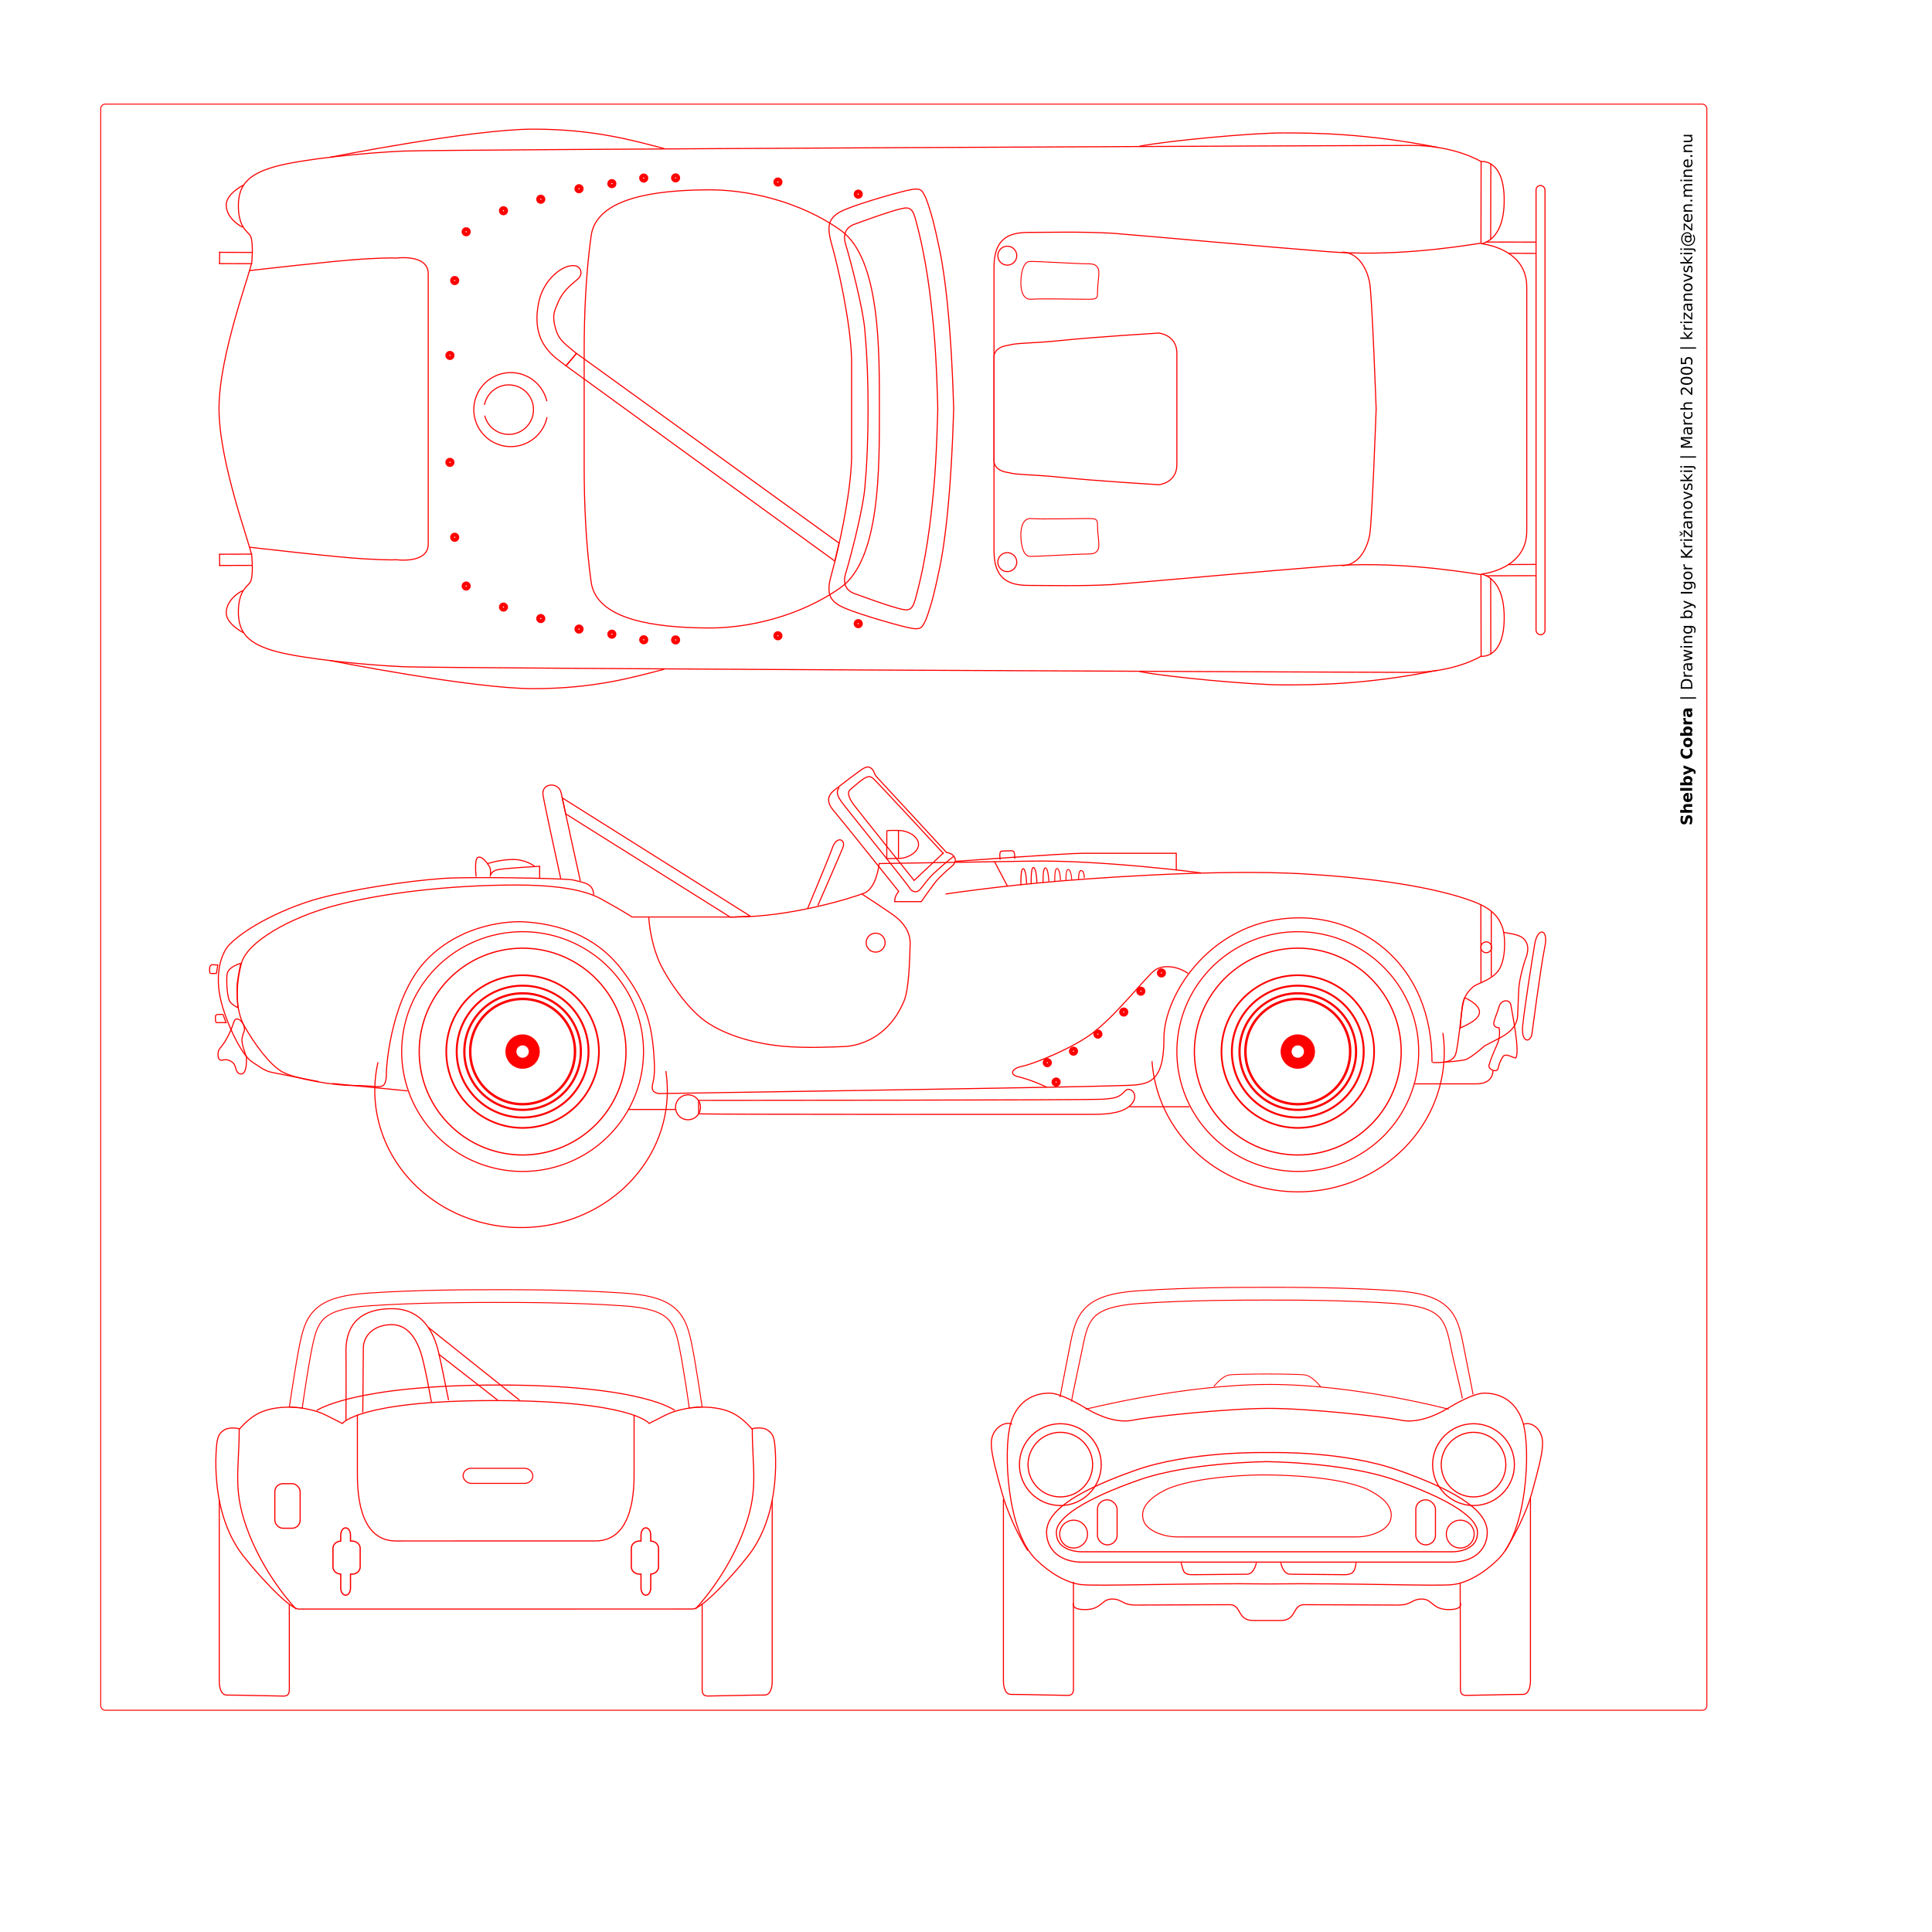 <?xml version="1.0"?><svg width="1466.667" height="1466.667" xmlns="http://www.w3.org/2000/svg">

 <g>
  <title>Layer 1</title>
  <g id="layer1"/>
  <g id="layer2"/>
  <path fill="none" fill-opacity="0.75" fill-rule="evenodd" stroke="#ff0000" stroke-width="0.812" stroke-miterlimit="4" id="path19900" d="m633.761,425.948l-204.034,-148.2l7.953,-9.448l199.291,144.023l-3.21,13.625z"/>
  <path fill="none" fill-opacity="0.75" fill-rule="evenodd" stroke="#ff0000" stroke-width="0.812" stroke-miterlimit="4" id="path19901" d="m435.172,214.82c-4.219,3.375 -8.632,8.268 -11.166,13.909c-2.881,7.279 -5.304,9.828 -2.16,21.124c2.73,8.813 6.897,10.905 15.729,18.477l-7.961,9.328c-7.475,-5.98 -26.612,-16.017 -20.945,-46.493c2.562,-16.034 14.355,-26.776 22.635,-28.995c7.616,-2.041 10.091,2.158 9.717,5.522c-0.374,3.364 -3.747,5.025 -5.85,7.128z"/>
  <path fill="none" stroke="#ff0000" stroke-width="0.812" stroke-miterlimit="4" id="path19902" d="m367.769,307.392a18.786,18.786 0 1 1 0.205,8.099"/>
  <path fill="none" stroke="#ff0000" stroke-width="0.812" stroke-miterlimit="4" id="path19903" d="m415.275,316.664a28.085,28.085 0 1 1 -0.141,-12.068"/>
  <rect fill="none" stroke="#ff0000" stroke-width="0.812" stroke-miterlimit="4" y="-481.883" x="-1172.873" width="6.795" transform="scale(-1,-1)" ry="3.398" rx="3.398" id="rect19904" height="341.063"/>
  <path fill="none" stroke="#ff0000" stroke-width="0.812" stroke-miterlimit="4" id="path19906" d="m757.512,426.75a7.172,7.172 0 1 1 14.344,0a7.172,7.172 0 1 1 -14.344,0z"/>
  <path fill="none" fill-opacity="0.75" fill-rule="evenodd" stroke="#ff0000" stroke-width="0.688" stroke-miterlimit="4" id="path19912" d="m833.771,407.729c0.611,6.725 1.834,12.839 -7.337,12.839c-9.171,0 -36.242,1.834 -44.273,1.784c-4.322,0.1 -6.436,-5.452 -7.047,-12.788c-0.611,-7.337 0.575,-16.507 7.911,-15.896c7.337,0.611 30.569,0 39.129,0c8.559,0 11.005,-0.611 11.005,4.28c0,4.891 0.611,9.782 0.611,9.782z"/>
  <path fill="none" fill-opacity="0.75" fill-rule="evenodd" stroke="#ff0000" stroke-width="0.812" stroke-miterlimit="4" id="path19913" d="m1091.03,508.877c-53.853,11.01 -94.02,11.054 -117.253,11.054c-23.233,0 -86.818,-5.853 -108.828,-10.133"/>
  <path fill="none" fill-opacity="0.75" fill-rule="evenodd" stroke="#ff0000" stroke-width="0.812" stroke-miterlimit="4" id="path19916" d="m504.292,508.036c-23.418,6.089 -53.158,14.753 -99.525,14.753c-46.367,0 -154.089,-21.31 -154.089,-21.31"/>
  <path fill="none" fill-rule="evenodd" stroke="#ff0000" stroke-width="0.812" stroke-miterlimit="4" id="path19918" d="m184.793,480.327c-7.152,-3.853 -13.036,-9.283 -13.036,-15.113c0,-9.081 8.858,-15.249 12.451,-16.789"/>
  <path fill="none" stroke="#ff0000" stroke-width="3.001" stroke-miterlimit="4" id="path19919" d="m588.616,482.642a1.942,1.942 0 1 1 3.884,0a1.942,1.942 0 1 1 -3.884,0z"/>
  <path fill="none" stroke="#ff0000" stroke-width="3.001" stroke-miterlimit="4" id="path19920" d="m649.596,473.447a1.942,1.942 0 1 1 3.884,0a1.942,1.942 0 1 1 -3.884,0z"/>
  <path fill="none" stroke="#ff0000" stroke-width="3.001" stroke-miterlimit="4" id="path19921" d="m510.94,485.788a1.942,1.942 0 1 1 3.884,0a1.942,1.942 0 1 1 -3.884,0z"/>
  <path fill="none" stroke="#ff0000" stroke-width="3.001" stroke-miterlimit="4" id="path19922" d="m462.543,481.432a1.942,1.942 0 1 1 3.884,0a1.942,1.942 0 1 1 -3.884,0z"/>
  <path fill="none" stroke="#ff0000" stroke-width="3.001" stroke-miterlimit="4" id="path19923" d="m437.619,477.56a1.942,1.942 0 1 1 3.884,0a1.942,1.942 0 1 1 -3.884,0z"/>
  <path fill="none" stroke="#ff0000" stroke-width="3.001" stroke-miterlimit="4" id="path19924" d="m408.581,469.575a1.942,1.942 0 1 1 3.884,0a1.942,1.942 0 1 1 -3.884,0z"/>
  <path fill="none" stroke="#ff0000" stroke-width="3.001" stroke-miterlimit="4" id="path19925" d="m380.269,460.863a1.942,1.942 0 1 1 3.884,0a1.942,1.942 0 1 1 -3.884,0z"/>
  <path fill="none" stroke="#ff0000" stroke-width="3.001" stroke-miterlimit="4" id="path19926" d="m351.957,444.893a1.942,1.942 0 1 1 3.884,0a1.942,1.942 0 1 1 -3.884,0z"/>
  <path fill="none" stroke="#ff0000" stroke-width="3.001" stroke-miterlimit="4" id="path19927" d="m343.245,407.869a1.942,1.942 0 1 1 3.884,0a1.942,1.942 0 1 1 -3.884,0z"/>
  <path fill="none" stroke="#ff0000" stroke-width="3.001" stroke-miterlimit="4" id="path19928" d="m339.616,351.003a1.942,1.942 0 1 1 3.884,0a1.942,1.942 0 1 1 -3.884,0z"/>
  <path fill="none" stroke="#ff0000" stroke-width="3.001" stroke-miterlimit="4" id="path19929" d="m486.745,485.667a1.942,1.942 0 1 1 3.884,0a1.942,1.942 0 1 1 -3.884,0z"/>
  <path fill="none" fill-opacity="0.75" fill-rule="evenodd" stroke="#ff0000" stroke-width="0.812" stroke-miterlimit="4" id="path19930" d="m1124.387,498.445l-0.119,-62.001"/>
  <path fill="none" fill-opacity="0.75" fill-rule="evenodd" stroke="#ff0000" stroke-width="0.812" stroke-miterlimit="4" id="path19931" d="m1131.752,496.616l-0.119,-57.794"/>
  <path fill="none" fill-opacity="0.75" fill-rule="evenodd" stroke="#ff0000" stroke-width="0.812" stroke-miterlimit="4" id="path19932" d="m1165.671,437.025l-37.643,0.081"/>
  <path fill="none" fill-opacity="0.75" fill-rule="evenodd" stroke="#ff0000" stroke-width="0.812" stroke-miterlimit="4" id="path19933" d="m1165.671,428.483l-20.56,0.081"/>
  <path fill="none" fill-opacity="0.75" fill-rule="evenodd" stroke="#ff0000" stroke-width="0.812" stroke-miterlimit="4" id="path19934" d="m191.355,429.199l-25.01,0.081"/>
  <path fill="none" fill-opacity="0.75" fill-rule="evenodd" stroke="#ff0000" stroke-width="0.812" stroke-miterlimit="4" id="path19935" d="m191.491,420.658l-25.314,0.081"/>
  <path fill="none" fill-opacity="0.75" fill-rule="evenodd" stroke="#ff0000" stroke-width="0.812" stroke-miterlimit="4" id="path19936" d="m166.746,429.688l-0.081,-8.982"/>
  <path fill="none" stroke="#ff0000" stroke-width="0.812" stroke-miterlimit="4" id="path19938" d="m757.512,194.085a7.172,7.172 0 1 1 14.344,0a7.172,7.172 0 1 1 -14.344,0z"/>
  <path fill="none" fill-opacity="0.75" fill-rule="evenodd" stroke="#ff0000" stroke-width="0.812" stroke-miterlimit="4" id="path19907" d="m166.259,310.145c0,41.681 24.334,104.921 24.945,112.258c0.611,7.337 0.611,16.507 -1.223,19.564c-1.834,3.057 -9.024,6.114 -9.024,22.621c0,16.507 8.413,24.455 28.588,29.958c20.176,5.502 67.864,10.394 97.21,11.616c29.346,1.223 731.828,4.28 764.843,4.28c33.015,0 52.669,-12.228 52.669,-12.228c0,0 17.64,2.446 17.64,-29.346c0,-31.792 -17.64,-33.015 -17.64,-33.015c0,0 35.37,-3.057 34.759,-33.626l0,-183.618c0.611,-30.569 -34.759,-33.626 -34.759,-33.626c0,0 17.64,-1.223 17.64,-33.015c0,-31.792 -17.64,-29.347 -17.64,-29.347c0,0 -19.654,-12.228 -52.669,-12.228c-33.015,0 -735.497,3.057 -764.843,4.28c-29.346,1.223 -77.035,6.114 -97.21,11.616c-20.176,5.502 -28.588,13.45 -28.588,29.958c0,16.507 7.19,19.564 9.024,22.621c1.834,3.057 1.834,12.228 1.223,19.564c-0.611,7.337 -24.945,70.577 -24.945,111.712z"/>
  <path fill="none" fill-opacity="0.75" fill-rule="evenodd" stroke="#ff0000" stroke-width="0.812" stroke-miterlimit="4" id="path19908" d="m189.438,415.405c0,0 65.35,7.608 86.749,8.831c21.398,1.223 24.48,0.655 24.48,0.655c0,0 24.431,3.422 24.431,-11.862c0,-15.285 0,-189.937 0,-205.222c0,-15.285 -24.431,-11.862 -24.431,-11.862c0,0 -3.082,-0.568 -24.48,0.654c-21.398,1.223 -86.749,8.831 -86.749,8.831"/>
  <path fill="none" fill-opacity="0.75" fill-rule="evenodd" stroke="#ff0000" stroke-width="0.812" stroke-miterlimit="4" id="path19909" d="m1124.568,436.286c-23.233,-3.668 -68.865,-10.216 -115.941,-6.547c-47.077,3.668 -138.856,12.056 -164.463,14.062c-24.999,1.291 -47.077,0.611 -62.973,0.611c-15.896,0 -26.595,-4.891 -26.595,-26.595c0,-21.704 0,-193.094 0,-214.798c0,-21.704 10.699,-26.595 26.595,-26.595c15.896,0 37.974,-0.679 62.973,0.611c25.607,2.006 117.386,10.394 164.463,14.062c47.077,3.668 92.708,-2.879 115.941,-6.547"/>
  <path fill="none" fill-opacity="0.75" fill-rule="evenodd" stroke="#ff0000" stroke-width="0.812" stroke-miterlimit="4" id="path19910" d="m1018.601,429.417c12.839,0 19.372,-13.129 21.206,-23.522c1.834,-10.394 4.891,-95.376 4.891,-95.477c0,-0.101 -3.057,-85.084 -4.891,-95.477c-1.834,-10.394 -8.367,-23.522 -21.206,-23.522"/>
  <path fill="none" fill-opacity="0.75" fill-rule="evenodd" stroke="#ff0000" stroke-width="0.812" stroke-miterlimit="4" id="path19911" d="m754.612,349.969c0,0 -0.613,7.337 11.294,8.849c6.114,1.834 17.73,1.223 40.963,3.668c23.233,2.446 72.755,5.502 72.755,5.502c0,0 13.788,-1.223 13.788,-15.285c0,-14.062 0,-70.511 0,-84.573c0,-14.062 -13.788,-15.285 -13.788,-15.285c0,0 -49.522,3.057 -72.755,5.502c-23.233,2.446 -34.849,1.834 -40.963,3.668c-11.907,1.512 -11.294,8.849 -11.294,8.849l0,79.103z"/>
  <path fill="none" fill-opacity="0.75" fill-rule="evenodd" stroke="#ff0000" stroke-width="0.688" stroke-miterlimit="4" id="path19944" d="m833.771,213.106c0.611,-6.725 1.834,-12.839 -7.337,-12.839c-9.171,0 -36.242,-1.834 -44.273,-1.784c-4.322,-0.1 -6.436,5.452 -7.047,12.788c-0.611,7.337 0.575,16.507 7.911,15.896c7.337,-0.611 30.569,0 39.129,0c8.559,0 11.005,0.611 11.005,-4.28c0,-4.891 0.611,-9.782 0.611,-9.782z"/>
  <path fill="none" fill-opacity="0.75" fill-rule="evenodd" stroke="#ff0000" stroke-width="0.812" stroke-miterlimit="4" id="path19945" d="m1091.596,111.915c-55.134,-10.783 -94.586,-11.011 -117.818,-11.011c-23.233,0 -86.818,5.853 -108.828,10.133"/>
  <path fill="none" fill-opacity="0.75" fill-rule="evenodd" stroke="#ff0000" stroke-width="0.812" stroke-miterlimit="4" id="path19914" d="m723.968,310.219c-2.038,70.688 -7.523,108.492 -12.047,127.408c-3.753,18.111 -6.851,27.024 -9.028,32.85c-2.99,5.417 -2.559,8.496 -13.869,5.879c-11.31,-2.616 -44.404,-12.097 -52.253,-16.956c-7.849,-4.859 -9.344,-10.466 -5.233,-24.669c4.111,-14.203 14.307,-58.111 14.951,-87.089c0,-20.931 0,-36.953 0,-37.226c0,-0.273 0,-16.295 0,-37.226c-0.644,-28.977 -10.839,-72.885 -14.951,-87.089c-4.112,-14.203 -2.616,-19.81 5.233,-24.669c7.849,-4.859 40.943,-14.34 52.253,-16.956c11.31,-2.616 10.88,0.463 13.869,5.879c2.177,5.826 5.276,14.74 9.028,32.85c4.524,18.917 10.009,56.72 12.047,127.011z"/>
  <path fill="none" fill-opacity="0.75" fill-rule="evenodd" stroke="#ff0000" stroke-width="0.812" stroke-miterlimit="4" id="path19915" d="m711.899,310.195c0,0.445 -0.74,36.083 -3.058,60.824c-2.332,24.888 -5.57,53.45 -13.915,83.676c-1.388,4.41 -2.495,9.497 -9.223,8.002c-8.152,-1.359 -34.139,-11.042 -37.898,-12.405c-4.218,-1.801 -8.942,-6.169 -5.495,-16.068c1.119,-3.344 14.012,-49.567 14.541,-68.318c2.854,-29.086 2.854,-81.891 0,-110.977c-0.53,-18.751 -13.422,-64.975 -14.541,-68.318c-3.447,-9.899 1.277,-14.267 5.495,-16.068c3.759,-1.363 29.746,-11.046 37.898,-12.405c6.728,-1.495 7.834,3.592 9.223,8.002c8.345,30.226 11.583,58.787 13.915,83.676c2.318,24.741 3.058,60.379 3.058,60.379z"/>
  <path fill="none" fill-opacity="0.75" fill-rule="evenodd" stroke="#ff0000" stroke-width="0.812" stroke-miterlimit="4" id="path19948" d="m504.292,112.799c-23.418,-6.089 -53.158,-14.753 -99.525,-14.753c-46.367,0 -154.089,21.31 -154.089,21.31"/>
  <path fill="none" fill-opacity="0.75" fill-rule="evenodd" stroke="#ff0000" stroke-width="0.812" stroke-miterlimit="4" id="path19917" d="m443.474,310.145c0,0.546 0,17.624 0,44.199c0,26.576 1.178,58.268 5.302,87.594c4.124,29.325 50.599,34.289 85.423,34.747c33.449,0.916 73.812,-9.164 104.053,-30.7c30.242,-21.536 29.325,-92.187 29.325,-135.568c0,-43.381 0.916,-114.032 -29.325,-135.568c-30.242,-21.536 -70.604,-31.616 -104.053,-30.7c-34.824,0.458 -81.299,5.422 -85.423,34.747c-4.124,29.325 -5.302,61.018 -5.302,87.594c0,26.576 0,43.654 0,43.654z"/>
  <path fill="none" fill-rule="evenodd" stroke="#ff0000" stroke-width="0.812" stroke-miterlimit="4" id="path19950" d="m184.793,140.508c-7.152,3.853 -13.036,9.283 -13.036,15.113c0,9.081 8.858,15.249 12.451,16.789"/>
  <path fill="none" stroke="#ff0000" stroke-width="3.001" stroke-miterlimit="4" id="path19951" d="m588.616,138.193a1.942,1.942 0 1 1 3.884,0a1.942,1.942 0 1 1 -3.884,0z"/>
  <path fill="none" stroke="#ff0000" stroke-width="3.001" stroke-miterlimit="4" id="path19952" d="m649.596,147.389a1.942,1.942 0 1 1 3.884,0a1.942,1.942 0 1 1 -3.884,0z"/>
  <path fill="none" stroke="#ff0000" stroke-width="3.001" stroke-miterlimit="4" id="path19953" d="m510.94,135.048a1.942,1.942 0 1 1 3.884,0a1.942,1.942 0 1 1 -3.884,0z"/>
  <path fill="none" stroke="#ff0000" stroke-width="3.001" stroke-miterlimit="4" id="path19954" d="m462.543,139.403a1.942,1.942 0 1 1 3.884,0a1.942,1.942 0 1 1 -3.884,0z"/>
  <path fill="none" stroke="#ff0000" stroke-width="3.001" stroke-miterlimit="4" id="path19955" d="m437.619,143.275a1.942,1.942 0 1 1 3.884,0a1.942,1.942 0 1 1 -3.884,0z"/>
  <path fill="none" stroke="#ff0000" stroke-width="3.001" stroke-miterlimit="4" id="path19956" d="m408.581,151.26a1.942,1.942 0 1 1 3.884,0a1.942,1.942 0 1 1 -3.884,0z"/>
  <path fill="none" stroke="#ff0000" stroke-width="3.001" stroke-miterlimit="4" id="path19957" d="m380.269,159.972a1.942,1.942 0 1 1 3.884,0a1.942,1.942 0 1 1 -3.884,0z"/>
  <path fill="none" stroke="#ff0000" stroke-width="3.001" stroke-miterlimit="4" id="path19958" d="m351.957,175.943a1.942,1.942 0 1 1 3.884,0a1.942,1.942 0 1 1 -3.884,0z"/>
  <path fill="none" stroke="#ff0000" stroke-width="3.001" stroke-miterlimit="4" id="path19959" d="m343.246,212.966a1.942,1.942 0 1 1 3.884,0a1.942,1.942 0 1 1 -3.884,0z"/>
  <path fill="none" stroke="#ff0000" stroke-width="3.001" stroke-miterlimit="4" id="path19960" d="m339.616,269.832a1.942,1.942 0 1 1 3.884,0a1.942,1.942 0 1 1 -3.884,0z"/>
  <path fill="none" stroke="#ff0000" stroke-width="3.001" stroke-miterlimit="4" id="path19961" d="m486.745,135.168a1.942,1.942 0 1 1 3.884,0a1.942,1.942 0 1 1 -3.884,0z"/>
  <path fill="none" fill-opacity="0.75" fill-rule="evenodd" stroke="#ff0000" stroke-width="0.812" stroke-miterlimit="4" id="path19962" d="m1124.387,122.39l-0.119,62.001"/>
  <path fill="none" fill-opacity="0.75" fill-rule="evenodd" stroke="#ff0000" stroke-width="0.812" stroke-miterlimit="4" id="path19963" d="m1131.752,124.219l-0.119,57.794"/>
  <path fill="none" fill-opacity="0.75" fill-rule="evenodd" stroke="#ff0000" stroke-width="0.812" stroke-miterlimit="4" id="path19964" d="m1165.671,183.811l-37.643,-0.081"/>
  <path fill="none" fill-opacity="0.75" fill-rule="evenodd" stroke="#ff0000" stroke-width="0.812" stroke-miterlimit="4" id="path19965" d="m1165.671,192.352l-20.56,-0.081"/>
  <path fill="none" fill-opacity="0.75" fill-rule="evenodd" stroke="#ff0000" stroke-width="0.812" stroke-miterlimit="4" id="path19966" d="m191.355,191.636l-25.01,-0.081"/>
  <path fill="none" fill-opacity="0.75" fill-rule="evenodd" stroke="#ff0000" stroke-width="0.812" stroke-miterlimit="4" id="path19967" d="m191.491,200.177l-25.314,-0.081"/>
  <path fill="none" fill-opacity="0.75" fill-rule="evenodd" stroke="#ff0000" stroke-width="0.812" stroke-miterlimit="4" id="path19968" d="m166.746,191.147l-0.081,8.982"/>
  <g id="g1866">
   <rect fill="none" stroke="#ff0000" stroke-width="0.786" stroke-miterlimit="4" y="1114.652" x="351.536" width="52.982" ry="6.13" rx="6.13" id="rect21613" height="11.424"/>
   <path fill="none" fill-opacity="0.75" fill-rule="evenodd" stroke="#ff0000" stroke-width="0.812" stroke-miterlimit="4" id="path21619" d="m327.504,1064.334c-2.136,-11.75 -2.913,-16.264 -6.025,-30.09c-3.063,-13.612 -9.703,-28.659 -24.134,-28.659c-12.067,-0.002 -21.526,7.127 -21.526,18.143c0,11.313 -0.429,41.779 -0.429,48.581m-12.769,6.025c0,0 0.251,-40.353 0,-52.795c0,-15.805 6.788,-32.053 35.069,-32.053c28.282,0 33.938,27.905 35.446,33.938c1.508,6.033 7.393,35.553 7.393,35.553"/>
   <path fill="none" fill-opacity="0.75" fill-rule="evenodd" stroke="#ff0000" stroke-width="0.812" stroke-miterlimit="4" id="path21620" d="m325.195,1007.709l69.18,55.2"/>
   <path fill="none" fill-opacity="0.75" fill-rule="evenodd" stroke="#ff0000" stroke-width="0.812" stroke-miterlimit="4" id="path20987" d="m181.596,1084.591c0,33.156 -5.572,47.335 7.801,80.77c13.374,33.435 35.385,56.153 35.385,56.153"/>
   <rect fill="none" stroke="#ff0000" stroke-width="0.866" stroke-miterlimit="4" y="1126.307" x="208.623" width="19.225" ry="6.13" rx="6.13" id="rect21610" height="33.847"/>
   <path fill="none" stroke="#ff0000" stroke-width="0.94" stroke-miterlimit="4" id="rect21611" d="m262.392,1159.874c-2.052,0 -3.719,2.444 -3.719,5.486l0,4.562c-3.288,0.108 -5.906,2.485 -5.906,5.458l0,14.135c0,2.972 2.618,5.35 5.906,5.458l0,10.552c0,3.042 1.667,5.486 3.719,5.486c2.052,0 3.688,-2.444 3.688,-5.486l0,-10.524l1.188,0c3.396,0 6.156,-2.445 6.156,-5.486l0,-14.135c0,-3.042 -2.76,-5.486 -6.156,-5.486l-1.188,0l0,-4.534c0,-3.042 -1.636,-5.486 -3.688,-5.486z"/>
   <path fill="none" fill-opacity="0.75" fill-rule="evenodd" stroke="#ff0000" stroke-width="0.812" stroke-miterlimit="4" id="path21621" d="m332.995,1027.958l44.812,34.95"/>
   <path fill="none" fill-opacity="0.75" fill-rule="evenodd" stroke="#ff0000" stroke-width="0.812" stroke-miterlimit="4" id="path21623" d="m219.633,1217.799c0,0 0,55.432 0,60.711c0,5.279 0.754,9.05 -4.525,9.05c-5.279,0 -32.62,-0.754 -42.988,-0.754c-5.659,-0.002 -5.656,-9.804 -5.656,-9.804l0,-138.319"/>
   <path fill="none" fill-opacity="0.75" fill-rule="evenodd" stroke="#ff0000" stroke-width="0.812" stroke-miterlimit="4" id="path20365" d="m374.471,1063.243c-101.846,0.042 -114.623,17.387 -114.623,17.387c0,0 -2.129,-1.182 -12.294,-6.264c-14.623,-7.311 -38.909,-8.749 -52.941,-0.557c-7.132,4.164 -12.706,10.953 -12.706,10.953c0,0 -4.81,-1.676 -10.566,0.112c-5.996,3.299 -5.796,6.71 -6.632,10.053c0,0 -7.609,54.726 22.538,89.344c4.071,5.558 31.73,37.523 39.81,37.245l298.57,-0.042c8.08,0.279 35.739,-31.686 39.81,-37.245c30.148,-34.618 22.539,-89.344 22.539,-89.344c-0.836,-3.344 -0.636,-6.754 -6.632,-10.053c-5.756,-1.788 -10.566,-0.112 -10.566,-0.112c0,0 -5.574,-6.789 -12.706,-10.953c-14.032,-8.192 -38.318,-6.754 -52.941,0.557c-10.165,5.082 -12.294,6.264 -12.294,6.264c0,0 -12.777,-17.345 -118.366,-17.345z"/>
   <path fill="none" fill-opacity="0.75" fill-rule="evenodd" stroke="#ff0000" stroke-width="0.812" stroke-miterlimit="4" id="path1531" d="m571.088,1084.396c0,33.156 5.573,47.489 -7.802,80.924c-13.374,33.435 -35.385,56.153 -35.385,56.153"/>
   <path fill="none" fill-opacity="0.75" fill-rule="evenodd" stroke="#ff0000" stroke-width="0.812" stroke-miterlimit="4" id="path21609" d="m271.313,1073.917c0,0 0,31.819 0,43.8c0,11.981 0,52.103 29.256,52.103c29.256,0 122.29,-0.042 151.546,-0.042c29.256,0 29.256,-40.122 29.256,-52.103c0,-11.981 0,-43.646 0,-43.646"/>
   <rect fill="none" stroke="#ff0000" stroke-width="0.866" stroke-miterlimit="4" y="1157.228" x="-559.732" width="19.225" transform="translate(-15.671 -30.968) scale(1 1)" ry="6.13" rx="6.13" id="rect1533" height="33.847"/>
   <path fill="none" stroke="#ff0000" stroke-width="0.94" stroke-miterlimit="4" id="path1534" d="m490.292,1159.837c2.052,0 3.719,2.444 3.719,5.486l0,4.562c3.288,0.108 5.906,2.485 5.906,5.458l0,14.135c0,2.972 -2.618,5.35 -5.906,5.458l0,10.552c0,3.042 -1.667,5.486 -3.719,5.486c-2.052,0 -3.688,-2.444 -3.688,-5.486l0,-10.524l-1.188,0c-3.396,0 -6.156,-2.444 -6.156,-5.486l0,-14.135c0,-3.042 2.76,-5.486 6.156,-5.486l1.188,0l0,-4.534c0,-3.042 1.636,-5.486 3.688,-5.486z"/>
   <path fill="none" fill-opacity="0.75" fill-rule="evenodd" stroke="#ff0000" stroke-width="0.812" stroke-miterlimit="4" id="path21622" d="m240.373,1070.791c0,0 27.439,-19.326 137.806,-19.347c110.367,-0.021 134.132,19.305 134.132,19.305"/>
   <path fill="none" fill-opacity="0.75" fill-rule="evenodd" stroke="#ff0000" stroke-width="0.812" stroke-miterlimit="4" id="path1537" d="m533.051,1217.758c0,0 0,55.432 0,60.711c0,5.279 -0.754,9.05 4.525,9.05c5.279,0 32.62,-0.754 42.988,-0.754c5.659,-0.002 5.656,-9.804 5.656,-9.804l0,-138.051"/>
   <path fill="none" fill-rule="evenodd" stroke="#ff0000" stroke-width="0.7" stroke-miterlimit="4" id="path21625" d="m374.854,988.742c-17.979,0.042 -56.657,-0.02 -95.275,2.604c-18.943,1.287 -28.423,4.799 -33.594,9.719c-5.171,4.92 -7.167,12.291 -9.375,23.5l0,0.031c-2.449,12.011 -6.677,40.26 -7.142,44.215l-9.795,-0.802c0,0 4.833,-32.544 7.438,-45.32c2.254,-11.443 4.53,-21.31 12.219,-28.625c7.688,-7.315 19.697,-11.023 39.594,-12.375c39.063,-2.655 77.97,-2.594 97.419,-2.615c19.449,-0.021 58.356,-0.082 97.419,2.573c19.897,1.352 31.905,5.06 39.594,12.375c7.688,7.315 9.965,17.182 12.219,28.625c2.604,12.775 7.438,45.32 7.438,45.32l-9.795,0.802c-0.465,-3.955 -4.694,-32.204 -7.142,-44.215l0,-0.031c-2.208,-11.209 -4.204,-18.58 -9.375,-23.5c-5.171,-4.92 -14.65,-8.431 -33.594,-9.719c-38.618,-2.625 -77.296,-2.563 -98.25,-2.563z"/>
  </g>
  <g id="g1795">
   <path fill="none" fill-opacity="0.75" fill-rule="evenodd" stroke="#ff0000" stroke-width="0.812" stroke-miterlimit="4" id="path1611" d="m1087.374,806.579c9.182,0.328 16.396,-0.328 18.035,-7.542c1.64,-7.214 3.607,-25.25 4.591,-34.431c0.984,-9.182 6.212,-13.426 8.198,-15.412c3.713,-3.107 17.328,-5.661 21.314,-16.068c3.584,-8.445 3.601,-23.998 0.289,-31.114c-2.542,-5.862 -6.943,-11.926 -19.964,-17.09c-15.76,-6.25 -51.623,-16.316 -121.657,-20.987c-57.559,-4.226 -140.348,0.656 -189.863,4.591c-49.515,3.935 -90.505,10.165 -90.505,10.165"/>
   <g transform="matrix(-1 0 0 1 1662.31 880.249)" id="g1612">
    <path fill="none" fill-opacity="0.75" fill-rule="evenodd" stroke="#ff0000" stroke-width="0.812" stroke-miterlimit="4" id="path1613" d="m768.879,-81.95a91.785,90.993 0 1 1 -183.57,0a91.785,90.993 0 1 1 183.57,0z"/>
    <path fill="none" fill-opacity="0.75" fill-rule="evenodd" stroke="#ff0000" stroke-width="0.943" stroke-miterlimit="4" id="path1614" d="m755.579,-81.95a78.485,78.485 0 1 1 -156.97,0a78.485,78.485 0 1 1 156.97,0z"/>
    <path fill="none" fill-opacity="0.75" fill-rule="evenodd" stroke="#ff0000" stroke-width="1.278" stroke-miterlimit="4" id="path1615" d="m735.026,-81.95a57.932,57.932 0 1 1 -115.864,0a57.932,57.932 0 1 1 115.864,0z"/>
    <path fill="none" fill-opacity="0.75" fill-rule="evenodd" stroke="#ff0000" stroke-width="1.48" stroke-miterlimit="4" id="path1616" d="m727.121,-81.95a50.027,50.027 0 1 1 -100.054,0a50.027,50.027 0 1 1 100.054,0z"/>
    <path fill="none" fill-opacity="0.75" fill-rule="evenodd" stroke="#ff0000" stroke-width="1.674" stroke-miterlimit="4" id="path1617" d="m721.324,-81.95a44.23,44.23 0 1 1 -88.46,0a44.23,44.23 0 1 1 88.46,0z"/>
    <path fill="none" fill-opacity="0.75" fill-rule="evenodd" stroke="#ff0000" stroke-width="1.863" stroke-miterlimit="4" id="path1618" d="m716.844,-81.95a39.751,39.751 0 1 1 -79.501,0a39.751,39.751 0 1 1 79.501,0z"/>
    <path fill="none" fill-opacity="0.75" fill-rule="evenodd" stroke="#ff0000" stroke-width="17.722" stroke-miterlimit="4" id="path1619" d="m681.272,-81.95a4.178,4.178 0 1 1 -8.356,0a4.178,4.178 0 1 1 8.356,0z"/>
   </g>
   <path fill="none" fill-opacity="0.75" fill-rule="evenodd" stroke="#ff0000" stroke-width="0.812" stroke-miterlimit="4" id="path1620" d="m1087.106,806.35c0,-74.533 -52.708,-109.587 -100.641,-109.587c-65.976,0 -102.845,57.778 -102.878,91.416c0,38.819 -14.836,35.122 -37.461,36.063c-26.721,1.112 -345.749,5.93 -345.749,5.93"/>
   <path fill="none" fill-opacity="0.75" fill-rule="evenodd" stroke="#ff0000" stroke-width="0.812" stroke-miterlimit="4" id="path1621" d="m901.925,738.973c-7.788,-5.56 -19.273,-7.042 -25.574,-2.224c-6.301,4.818 -27.262,31.713 -44.106,45.218c-14.455,12.602 -48.183,25.945 -55.967,27.427c-7.783,1.483 -10.378,5.93 -4.077,7.783c10.818,2.499 22.261,8.058 22.261,8.058"/>
   <path fill="none" fill-opacity="0.75" fill-rule="evenodd" stroke="#ff0000" stroke-width="0.812" stroke-miterlimit="4" id="path1622" d="m1111.864,757.369c4.411,1.969 12.549,6.691 11.096,12.194c-1.253,5.515 -12.319,9.777 -14.367,10.802c0.157,-1.812 0.268,-5.835 0.987,-11.51c0.772,-7.233 2.284,-11.485 2.284,-11.485z"/>
   <path fill="none" fill-opacity="0.75" fill-rule="evenodd" stroke="#ff0000" stroke-width="0.812" stroke-miterlimit="4" id="path1623" d="m911.764,662.637c0,0 -74.69,-9.836 -129.401,-8.914c-54.711,0.922 -114.955,1.844 -114.955,1.844c0,0 -1.844,18.75 -11.372,22.438c-9.528,3.688 -55.326,18.135 -98.357,18.135c-43.031,0 -77.764,0 -77.764,0c0,0 -11.373,-7.069 -17.827,-10.451c-6.455,-3.381 -18.135,-13.832 -70.08,-13.832c-51.945,0 -103.199,6.349 -138.008,15.676c-34.808,9.327 -66.436,27.755 -70.694,43.646c-4.258,15.891 -5.088,35.185 2.459,48.257c7.547,13.071 18.638,28.552 28.278,34.118c9.639,5.565 39.958,10.45 52.252,10.45c12.295,0 16.905,0.922 21.516,0.922c4.61,0 5.533,-3.996 5.533,-10.758c0,-6.762 4.303,-59.322 31.351,-86.37c27.048,-27.048 62.723,-28.64 73.46,-27.97c24.9,1.537 53.132,9.806 73.048,35.242c20.394,26.046 24.488,45.694 25.616,73.566c0.322,12.117 -1.949,13.524 -1.641,17.52c0.307,3.996 5.646,4.035 5.646,4.035"/>
   <g transform="matrix(-1 0 0 1 1073.83 880.249)" id="g1624">
    <path fill="none" fill-opacity="0.75" fill-rule="evenodd" stroke="#ff0000" stroke-width="0.812" stroke-miterlimit="4" id="path1625" d="m768.879,-81.95a91.785,90.993 0 1 1 -183.57,0a91.785,90.993 0 1 1 183.57,0z"/>
    <path fill="none" fill-opacity="0.75" fill-rule="evenodd" stroke="#ff0000" stroke-width="0.943" stroke-miterlimit="4" id="path1626" d="m755.579,-81.95a78.485,78.485 0 1 1 -156.97,0a78.485,78.485 0 1 1 156.97,0z"/>
    <path fill="none" fill-opacity="0.75" fill-rule="evenodd" stroke="#ff0000" stroke-width="1.278" stroke-miterlimit="4" id="path1627" d="m735.026,-81.95a57.932,57.932 0 1 1 -115.864,0a57.932,57.932 0 1 1 115.864,0z"/>
    <path fill="none" fill-opacity="0.75" fill-rule="evenodd" stroke="#ff0000" stroke-width="1.48" stroke-miterlimit="4" id="path1628" d="m727.121,-81.95a50.027,50.027 0 1 1 -100.054,0a50.027,50.027 0 1 1 100.054,0z"/>
    <path fill="none" fill-opacity="0.75" fill-rule="evenodd" stroke="#ff0000" stroke-width="1.674" stroke-miterlimit="4" id="path1629" d="m721.324,-81.95a44.23,44.23 0 1 1 -88.46,0a44.23,44.23 0 1 1 88.46,0z"/>
    <path fill="none" fill-opacity="0.75" fill-rule="evenodd" stroke="#ff0000" stroke-width="1.863" stroke-miterlimit="4" id="path1630" d="m716.844,-81.95a39.751,39.751 0 1 1 -79.501,0a39.751,39.751 0 1 1 79.501,0z"/>
    <path fill="none" fill-opacity="0.75" fill-rule="evenodd" stroke="#ff0000" stroke-width="17.722" stroke-miterlimit="4" id="path1631" d="m681.272,-81.95a4.178,4.178 0 1 1 -8.356,0a4.178,4.178 0 1 1 8.356,0z"/>
   </g>
   <path fill="none" fill-opacity="0.75" fill-rule="evenodd" stroke="#ff0000" stroke-width="0.812" stroke-miterlimit="4" id="path1632" d="m450.666,679.294c-0.367,-8.801 -6.841,-9.036 -16.135,-11.368c-10.877,-1.342 -79.326,-2.411 -98.255,-1.069c-27.802,1.985 -68.093,8.187 -93.534,15.004c-25.441,6.817 -54.699,21.328 -68.208,34.837c-5.923,5.923 -10.635,19.069 -8.068,36.671c2.567,17.602 16.135,47.305 24.936,52.806c9.426,6.282 10.749,7.076 16.25,8.176c5.501,1.1 34.343,6.778 34.343,6.778"/>
   <path fill="none" fill-opacity="0.75" fill-rule="evenodd" stroke="#ff0000" stroke-width="0.812" stroke-miterlimit="4" id="path1633" d="m892.972,660.354l0,-12.581c0,0 -57.742,0 -70.968,0c-13.226,0 -96.775,6.129 -96.775,6.129"/>
   <path fill="none" fill-opacity="0.75" fill-rule="evenodd" stroke="#ff0000" stroke-width="0.812" stroke-miterlimit="4" id="path1634" d="m770.3,651.778c0,-5.807 -0.474,-5.92 -3.216,-5.92c-1.746,0 -3.302,0.16 -6.591,0.235c-2.38,-0.042 -1.231,6.52 -1.231,6.52"/>
   <path fill="none" stroke="#ff0000" stroke-width="0.812" stroke-miterlimit="4" id="path1635" d="m657.565,715.607a7.172,7.172 0 1 1 14.344,0a7.172,7.172 0 1 1 -14.344,0z"/>
   <path fill="none" fill-opacity="0.75" fill-rule="evenodd" stroke="#ff0000" stroke-width="0.812" stroke-miterlimit="4" id="path1636" d="m764.804,672.742l-10.007,-19.014"/>
   <path fill="none" fill-opacity="0.75" fill-rule="evenodd" stroke="#ff0000" stroke-width="0.812" stroke-miterlimit="4" id="path1637" d="m715.941,647.724c0,0 -49.369,-53.372 -52.037,-55.707c-2.335,-2.669 -4.337,-3.336 -8.006,-1.001c-3.669,2.335 -10.674,8.673 -10.674,8.673c-2.669,2.669 0.334,7.672 3.002,11.342c2.669,3.669 45.7,57.375 45.7,57.375l22.016,-20.682z"/>
   <path fill="none" fill-opacity="0.75" fill-rule="evenodd" stroke="#ff0000" stroke-width="0.812" stroke-miterlimit="4" id="path1638" d="m654.421,678.767c0,0 22.158,14.324 26.494,17.993c4.337,3.669 10.341,10.341 10.007,20.014c-0.334,9.674 -0.608,34.654 -5.004,44.032c-12.217,28.21 -35.359,33.357 -45.366,33.691c-10.007,0.333 -28.43,1.371 -47.367,-0.334c-22.893,-2.387 -43.38,-8.868 -57.552,-18.786c-15.73,-11.008 -33.048,-38.062 -36.763,-49.263c-4.395,-11.309 -6.057,-24.246 -6.355,-29.618"/>
   <path fill="none" fill-opacity="0.75" fill-rule="evenodd" stroke="#ff0000" stroke-width="0.812" stroke-miterlimit="4" id="path1639" d="m620.872,687.419c0.816,-1.876 16.378,-37.52 19.014,-44.032c2.403,-5.936 -4.529,-9.385 -7.865,-0.045c-3.336,9.34 -18.821,46.078 -18.821,46.078"/>
   <path fill="none" fill-opacity="0.75" fill-rule="evenodd" stroke="#ff0000" stroke-width="0.812" stroke-miterlimit="4" id="path1640" d="m1162.965,784.906c0,0 6.812,-52.154 9.792,-66.204c2.98,-14.05 -5.535,-14.901 -7.663,-2.129c-2.129,12.772 -7.876,49.174 -9.154,62.159c-1.277,12.985 5.748,13.198 7.025,6.173z"/>
   <path fill="none" fill-opacity="0.75" fill-rule="evenodd" stroke="#ff0000" stroke-width="0.812" stroke-miterlimit="4" id="path1641" d="m1141.678,707.847c4.045,0.851 11.708,1.277 15.327,5.109c3.14,3.583 3.432,7.115 1.916,12.772c-2.129,5.109 -5.748,18.733 -5.961,25.119c-0.213,6.386 -0.639,16.178 -0.851,20.223c-0.213,4.045 -1.916,10.856 -13.411,16.817c-11.495,5.961 -11.495,5.961 -11.495,5.961c0,0 -11.047,9.794 -15.001,10.668c-4.91,1.085 -15.655,1.839 -15.655,1.839"/>
   <path fill="none" fill-opacity="0.75" fill-rule="evenodd" stroke="#ff0000" stroke-width="0.812" stroke-miterlimit="4" id="path1642" d="m1132.098,692.094l0,49.203"/>
   <path fill="none" fill-opacity="0.75" fill-rule="evenodd" stroke="#ff0000" stroke-width="0.812" stroke-miterlimit="4" id="path1643" d="m1124.164,686.825l0.112,58.913"/>
   <path fill="none" stroke="#ff0000" stroke-width="0.812" stroke-miterlimit="4" id="path1644" d="m1124.222,719.129a4.045,4.045 0 1 1 8.089,0a4.045,4.045 0 1 1 -8.089,0z"/>
   <path fill="none" fill-opacity="0.75" fill-rule="evenodd" stroke="#ff0000" stroke-width="0.812" stroke-miterlimit="4" id="path1645" d="m1133.376,812.793c-0.213,7.238 -5.96,10.005 -12.56,10.005c-6.599,0 -46.805,0 -46.805,0"/>
   <path fill="none" fill-opacity="0.75" fill-rule="evenodd" stroke="#ff0000" stroke-width="0.812" stroke-miterlimit="4" id="path1646" d="m1147,763.193c-0.852,-5.322 -7.663,-4.045 -8.941,0.852c-1.277,4.896 -4.47,11.069 -4.045,13.624c0.426,2.554 4.045,2.554 4.045,2.554c0,0 1.277,6.599 -1.277,12.134c-2.555,5.535 -5.449,12.681 -6.386,16.178c-0.937,3.497 5.942,6.013 6.812,2.767c0.87,-3.245 1.277,-5.109 3.406,-8.728c2.129,-3.619 6.918,0.106 10.005,0.639c3.512,-4.364 -2.767,-34.698 -3.619,-40.02z"/>
   <path fill="none" fill-opacity="0.75" fill-rule="evenodd" stroke="#ff0000" stroke-width="0.75" stroke-miterlimit="4" id="path1647" d="m823.145,666.589c0,-2.316 -0.543,-5.867 -2.535,-5.713c-1.992,0.154 -1.811,6.639 -1.811,6.639"/>
   <path fill="none" fill-opacity="0.75" fill-rule="evenodd" stroke="#ff0000" stroke-width="0.812" stroke-miterlimit="4" id="path1648" d="m779.36,671.042c0,-2.716 -0.724,-11.77 -2.716,-11.589c-1.992,0.181 -1.63,12.675 -1.63,12.675"/>
   <path fill="none" fill-opacity="0.75" fill-rule="evenodd" stroke="#ff0000" stroke-width="0.812" stroke-miterlimit="4" id="path1649" d="m787.146,670.137c0,-2.716 -0.724,-11.77 -2.716,-11.589c-1.992,0.181 -1.63,12.675 -1.63,12.675"/>
   <path fill="none" fill-opacity="0.75" fill-rule="evenodd" stroke="#ff0000" stroke-width="0.768" stroke-miterlimit="4" id="path1650" d="m796.2,669.211c0,-2.424 -0.724,-10.506 -2.716,-10.344c-1.992,0.162 -1.63,11.314 -1.63,11.314"/>
   <path fill="none" fill-opacity="0.75" fill-rule="evenodd" stroke="#ff0000" stroke-width="0.72" stroke-miterlimit="4" id="path1651" d="m805.073,668.466c0,-2.133 -0.724,-9.242 -2.716,-9.1c-1.992,0.142 -1.63,9.953 -1.63,9.953"/>
   <path fill="none" fill-opacity="0.75" fill-rule="evenodd" stroke="#ff0000" stroke-width="0.669" stroke-miterlimit="4" id="path1652" d="m813.583,667.898c0,-1.839 -0.724,-7.971 -2.716,-7.849c-1.992,0.123 -1.63,8.584 -1.63,8.584"/>
   <path fill="none" fill-opacity="0.75" fill-rule="evenodd" stroke="#fb0000" stroke-width="0.812" stroke-miterlimit="4" id="path1653" d="m725.12,653.892c0.323,-2.75 -0.485,-3.397 -1.941,-4.853c-1.456,-1.456 -4.692,-1.941 -4.692,-1.941c0,0 -51.768,-56.136 -53.224,-57.592c-1.456,-1.456 -1.779,-4.691 -3.397,-5.824c-2.103,-1.941 -3.883,-2.103 -7.927,0.647c-4.044,2.75 -17.957,13.427 -20.384,15.369c-2.427,1.941 -8.25,6.795 -0.971,15.369c7.28,8.574 49.665,61.636 49.665,61.636c0,0 -1.132,1.294 -2.103,3.235c-0.971,1.941 -0.971,4.53 -0.971,4.53l20.222,0c0,0 8.574,-12.457 12.133,-16.501c3.559,-4.044 12.457,-11.648 12.457,-11.648l1.133,-2.427z"/>
   <path fill="none" fill-opacity="0.75" fill-rule="evenodd" stroke="#ff0000" stroke-width="0.812" stroke-miterlimit="4" id="path1654" d="m673.222,630.604l-0.032,21.185l0,0c0,0 5.5,0 10.354,-0.162c4.853,-0.162 13.688,-4.27 13.778,-10.586c-0.229,-6.646 -8.925,-10.606 -14.911,-10.606c-6.795,-0.162 -9.189,0.169 -9.189,0.169z"/>
   <path fill="none" fill-opacity="0.75" fill-rule="evenodd" stroke="#ff0000" stroke-width="0.812" stroke-miterlimit="4" id="path1655" d="m682.088,630.447l0,21.058"/>
   <path fill="none" fill-opacity="0.75" fill-rule="evenodd" stroke="#ff0000" stroke-width="0.812" stroke-miterlimit="4" id="path1656" d="m723.826,650.172c-3.883,3.074 -10.677,8.736 -15.692,13.589c-5.015,4.853 -7.927,9.868 -10.354,12.133c-2.427,2.265 -6.147,0.647 -7.28,-1.78c-1.132,-2.427 -49.826,-62.607 -51.768,-65.519c-1.941,-2.912 -4.853,-7.28 -1.618,-10.677"/>
   <path fill="none" fill-opacity="0.75" fill-rule="evenodd" stroke="#ff0000" stroke-width="0.812" stroke-miterlimit="4" id="path1657" d="m440.559,668.776c0,0 -12.78,-58.077 -14.56,-66.813c-1.78,-8.736 -15.369,-7.765 -13.751,1.779c1.618,9.545 13.427,63.254 13.427,63.254"/>
   <path fill="none" fill-opacity="0.75" fill-rule="evenodd" stroke="#ff0000" stroke-width="0.812" stroke-miterlimit="4" id="path1658" d="m569.76,695.61l-142.932,-89.895l2.594,12.128l124.964,78.414l15.374,-0.647z"/>
   <path fill="none" fill-opacity="0.75" fill-rule="evenodd" stroke="#ff0000" stroke-width="0.812" stroke-miterlimit="4" id="path1659" d="m409.66,666.511l0,-8.898c0,0 -26.046,1.456 -31.708,2.588c-5.662,1.132 -5.824,5.177 -5.824,5.177c0,0 0.971,-4.853 -0.647,-7.603c-1.618,-2.75 -5.5,-8.089 -8.574,-6.956c-3.074,1.132 -1.456,14.722 -1.456,14.722"/>
   <path fill="none" fill-opacity="0.75" fill-rule="evenodd" stroke="#ff0000" stroke-width="0.812" stroke-miterlimit="4" id="path1660" d="m405.828,657.645c0,0 -6.852,-5.541 -17.347,-5.172c-10.495,0.368 -18.227,3.13 -18.227,3.13"/>
   <path fill="none" fill-opacity="0.75" fill-rule="evenodd" stroke="#ff0000" stroke-width="0.812" stroke-miterlimit="4" id="path1661" d="m854.463,827.84c-4.939,5.351 -7.409,5.762 -16.464,6.586c-9.055,0.823 -307.657,0.915 -307.657,0.915l0,10.198c7.321,0.61 286.666,0.412 299.837,0.412c13.171,0 23.873,-1.646 29.223,-8.232c5.351,-6.586 -1.067,-13.105 -4.939,-9.878z"/>
   <rect fill="none" stroke="#ff0000" stroke-width="0.812" stroke-miterlimit="4" y="1257.611" x="-1038.332" width="10.29" transform="translate(-468.695 -426.889) scale(1 1)" id="rect1662" height="18.522"/>
   <path fill="none" stroke="#ff0000" stroke-width="0.812" stroke-miterlimit="4" id="path1663" d="m512.837,840.6a9.467,9.467 0 1 1 18.934,0a9.467,9.467 0 1 1 -18.934,0z"/>
   <path fill="none" fill-opacity="0.75" fill-rule="evenodd" stroke="#ff0000" stroke-width="0.812" stroke-miterlimit="4" id="path1664" d="m513.241,842.246l-36.208,0"/>
   <path fill="none" fill-opacity="0.75" fill-rule="evenodd" stroke="#ff0000" stroke-width="0.812" stroke-miterlimit="4" id="path1665" d="m903.031,840.188l-45.687,0"/>
   <path fill="none" fill-opacity="0.75" fill-rule="evenodd" stroke="#ff0000" stroke-width="0.812" stroke-miterlimit="4" id="path1666" d="m183.651,789.655c0.156,5 3.437,12.031 3.437,13.281c0,1.25 0,-0.625 0,2.344c0,2.969 -0.312,10.156 -4.219,10c-3.906,-0.156 -3.594,-5.156 -5.156,-7.5c-1.562,-2.344 -5.469,-3.906 -8.125,-3.125c-2.656,0.781 -4.219,-0.312 -4.062,-4.844c0.156,-4.531 2.656,-3.437 7.812,-13.75c5.156,-10.312 3.75,-12.5 6.718,-12.5c2.969,0 6.719,5.937 5.156,9.687c-1.562,3.75 -1.562,6.406 -1.562,6.406z"/>
   <path fill="none" fill-opacity="0.75" fill-rule="evenodd" stroke="#ff0000" stroke-width="0.812" stroke-miterlimit="4" id="path1667" d="m182.774,731.295c0,0 -9.592,2.58 -10.373,8.205c-0.781,5.625 0.156,18.124 2.187,20.937c2.031,2.812 5.979,4.493 5.979,4.493c0,0 -0.861,-12.149 -0.549,-17.149c0.312,-5 2.755,-16.486 2.755,-16.486z"/>
   <path fill="none" fill-opacity="0.75" fill-rule="evenodd" stroke="#ff0000" stroke-width="0.812" stroke-miterlimit="4" id="path1668" d="m169.276,770.124l2.344,6.25c0,0 -4.531,-0.156 -6.406,0c-1.875,0.156 -1.562,-1.562 -1.719,-3.75c-0.156,-2.188 1.094,-2.656 2.656,-2.5c1.562,-0.118 3.125,0 3.125,0z"/>
   <path fill="none" fill-opacity="0.75" fill-rule="evenodd" stroke="#ff0000" stroke-width="0.812" stroke-miterlimit="4" id="path1669" d="m164.315,738.936l1.017,-6.387l-4.04,-0.198c0,0 -2.191,0.076 -2.172,2.931c0.156,2.031 -0.469,3.75 1.562,3.75c2.031,0 1.163,0.042 3.632,-0.095z"/>
   <path fill="none" stroke="#ff0000" stroke-width="0.812" stroke-miterlimit="4" id="path1670" d="m505.471,813.124a111.036,103.953 0 1 1 -218.531,-6.7"/>
   <path fill="none" fill-opacity="0.75" fill-rule="evenodd" stroke="#ff0000" stroke-width="0.812" stroke-miterlimit="4" id="path1671" d="m309.412,828.158l-57.206,-5.64"/>
   <path fill="none" stroke="#ff0000" stroke-width="3.001" stroke-miterlimit="4" id="path1672" d="m879.752,738.599a1.942,1.942 0 1 1 3.884,0a1.942,1.942 0 1 1 -3.884,0z"/>
   <path fill="none" stroke="#ff0000" stroke-width="3.001" stroke-miterlimit="4" id="path1673" d="m864.121,752.444a1.942,1.942 0 1 1 3.884,0a1.942,1.942 0 1 1 -3.884,0z"/>
   <path fill="none" stroke="#ff0000" stroke-width="3.001" stroke-miterlimit="4" id="path1674" d="m851.17,768.298a1.942,1.942 0 1 1 3.884,0a1.942,1.942 0 1 1 -3.884,0z"/>
   <path fill="none" stroke="#ff0000" stroke-width="3.001" stroke-miterlimit="4" id="path1675" d="m831.52,785.045a1.942,1.942 0 1 1 3.884,0a1.942,1.942 0 1 1 -3.884,0z"/>
   <path fill="none" stroke="#ff0000" stroke-width="3.001" stroke-miterlimit="4" id="path1676" d="m812.986,797.996a1.942,1.942 0 1 1 3.884,0a1.942,1.942 0 1 1 -3.884,0z"/>
   <path fill="none" stroke="#ff0000" stroke-width="3.001" stroke-miterlimit="4" id="path1677" d="m793.113,806.705a1.942,1.942 0 1 1 3.884,0a1.942,1.942 0 1 1 -3.884,0z"/>
   <path fill="none" stroke="#ff0000" stroke-width="3.001" stroke-miterlimit="4" id="path1678" d="m799.812,821.442a1.942,1.942 0 1 1 3.884,0a1.942,1.942 0 1 1 -3.884,0z"/>
   <path fill="none" stroke="#ff0000" stroke-width="0.812" stroke-miterlimit="4" id="path1679" d="m1095.355,784.153a111.036,106.156 0 1 1 -220.795,21.459"/>
  </g>
  <g id="g1774">
   <path fill="none" fill-rule="evenodd" stroke="#ff0000" stroke-width="0.7" stroke-miterlimit="4" id="path1916" d="m804.688,1060.785c0,0 5.093,-27.121 7.697,-39.896c2.254,-11.443 4.53,-21.31 12.219,-28.625c7.688,-7.315 19.697,-11.023 39.594,-12.375c39.063,-2.655 77.97,-2.594 97.419,-2.615c19.449,-0.021 58.356,-0.082 97.419,2.573c19.897,1.352 31.905,5.06 39.594,12.375c7.688,7.315 9.965,17.182 12.219,28.625c2.604,12.775 7.437,37.82 7.437,37.82m-8.18,2.955c-0.465,-3.955 -6.308,-26.858 -8.757,-38.868l0,-0.031c-2.208,-11.209 -4.204,-18.58 -9.375,-23.5c-5.171,-4.92 -14.65,-8.431 -33.594,-9.719c-38.618,-2.625 -77.296,-2.563 -98.25,-2.563c-17.979,0.042 -56.657,-0.02 -95.275,2.604c-18.943,1.287 -28.423,4.799 -33.594,9.719c-5.171,4.92 -7.167,12.291 -9.375,23.5l0,0.031c-2.449,12.011 -7.975,37.173 -8.44,41.128"/>
   <path fill="none" fill-opacity="0.75" fill-rule="evenodd" stroke="#ff0000" stroke-width="0.812" stroke-miterlimit="4" id="path1914" d="m814.908,1200.814c0,0 0,71.903 0,77.182c0,5.279 0.754,9.05 -4.525,9.05c-5.279,0 -32.62,-0.754 -42.988,-0.754c-5.659,-0.002 -5.656,-9.804 -5.656,-9.804l0,-138.319"/>
   <path fill="none" stroke="#ff0000" stroke-width="0.849" stroke-miterlimit="4" id="path1944" d="m836.002,1111.86c0,17.142 -13.912,31.054 -31.054,31.054c-17.142,0 -31.054,-13.912 -31.054,-31.054c0,-17.142 13.912,-31.054 31.054,-31.054c17.142,0 31.054,13.912 31.054,31.054zm-6.534,-0c0,13.535 -10.985,24.52 -24.52,24.52c-13.535,0 -24.52,-10.985 -24.52,-24.52c0,-13.535 10.985,-24.52 24.52,-24.52c13.535,0 24.52,10.985 24.52,24.52z"/>
   <path fill="none" fill-opacity="0.75" fill-rule="evenodd" stroke="#ff0000" stroke-width="0.812" stroke-miterlimit="4" id="path2570" d="m768.374,1081.183c-5.865,-2.803 -16.589,3.789 -15.81,15.597c0,7.136 4.288,22.937 8.284,37.209c3.996,14.272 11.988,31.379 19.41,43.217"/>
   <path fill="none" stroke="#ff0000" stroke-width="0.812" stroke-miterlimit="4" id="path2572" d="m825.592,1164.6a10.561,10.561 0 1 1 -21.123,0a10.561,10.561 0 1 1 21.123,0z"/>
   <path fill="none" fill-opacity="0.75" fill-rule="evenodd" stroke="#ff0000" stroke-width="0.812" stroke-miterlimit="4" id="path2578" d="m896.548,1186.419c2.024,4.968 0.552,9.015 8.831,9.015c8.279,0 33.661,-0.368 41.213,-0.368c5.52,0 7.175,-8.629 7.175,-8.629"/>
   <path fill="none" fill-opacity="0.75" fill-rule="evenodd" stroke="#ff0000" stroke-width="0.812" stroke-miterlimit="4" id="path2596" d="m1108.49,1201.497c0,0 0.171,71.22 0.171,76.499c0,5.279 -0.754,9.05 4.525,9.05c5.279,0 32.62,-0.754 42.988,-0.754c5.659,-0.002 5.656,-9.804 5.656,-9.804l0,-139.513"/>
   <path fill="none" stroke="#ff0000" stroke-width="0.849" stroke-miterlimit="4" id="path2597" d="m1087.566,1111.86c0,17.142 13.912,31.054 31.054,31.054c17.142,0 31.054,-13.912 31.054,-31.054c0,-17.142 -13.912,-31.054 -31.054,-31.054c-17.142,0 -31.054,13.912 -31.054,31.054zm6.534,-0c0,13.535 10.985,24.52 24.52,24.52c13.535,0 24.52,-10.985 24.52,-24.52c0,-13.535 -10.985,-24.52 -24.52,-24.52c-13.535,0 -24.52,10.985 -24.52,24.52z"/>
   <path fill="none" fill-opacity="0.75" fill-rule="evenodd" stroke="#ff0000" stroke-width="0.812" stroke-miterlimit="4" id="path2569" d="m963.564,1202.44c-58.704,-0.771 -131.393,1.927 -142.931,0.5c-11.168,-1.381 -23.662,-8.766 -33.839,-18.749c-22.5,-21.096 -25.295,-83.305 -19.616,-103.352c5.774,-20.381 21.535,-23.26 29.478,-23.26c7.944,0 21.643,7.818 28.464,11.915c8.267,4.966 22.507,11.253 35.084,8.605c12.577,-2.648 72.415,-8.932 102.996,-8.932c30.58,0 87.587,6.285 100.164,8.932c12.577,2.648 26.816,-3.639 35.084,-8.605c6.821,-4.098 20.521,-11.915 28.464,-11.915c7.943,0 23.704,2.879 29.478,23.26c5.68,20.047 2.884,82.257 -19.616,103.352c-10.177,9.983 -22.671,17.367 -33.839,18.749c-11.539,1.427 -77.148,-1.27 -139.372,-0.5z"/>
   <path fill="none" fill-opacity="0.75" fill-rule="evenodd" stroke="#ff0000" stroke-width="0.812" stroke-miterlimit="4" id="path2600" d="m1156.389,1081.354c5.865,-2.803 15.394,3.619 14.615,15.427c0,7.136 -4.288,22.937 -8.284,37.209c-3.996,14.272 -12.671,31.379 -20.093,43.217"/>
   <path fill="none" fill-opacity="0.75" fill-rule="evenodd" stroke="#ff0000" stroke-width="0.716" stroke-miterlimit="4" id="path2571" d="m893.578,1166.743c-9.705,0 -23.406,-4.43 -25.69,-13.07c-2.524,-9.548 5.31,-16.831 17.412,-22.941c22.36,-10.06 67.615,-11.451 78.136,-11.017c10.049,0.115 52.472,0.957 74.832,11.017c12.102,6.11 19.936,13.392 17.412,22.941c-2.284,8.639 -15.985,13.07 -25.69,13.07c-9.705,0 -126.707,0 -136.412,0z"/>
   <path fill="none" stroke="#ff0000" stroke-width="0.812" stroke-miterlimit="4" id="path2602" d="m1097.977,1164.6a10.561,10.561 0 1 1 21.122,0a10.561,10.561 0 1 1 -21.122,0z"/>
   <path fill="none" fill-rule="evenodd" stroke="#ff0000" stroke-width="0.835" stroke-miterlimit="4" id="path2573" d="m821.354,1185.895c-5.505,0 -11.841,-1.121 -17.219,-4.559c-5.377,-3.438 -9.625,-9.704 -9.625,-18.202c0,-4.808 2.07,-9.346 5.406,-13.444c3.337,-4.099 8.011,-7.933 13.844,-11.694c11.665,-7.522 28.104,-14.763 48.375,-21.901c41.297,-14.542 96.48,-13.412 101.065,-13.412c4.585,0 56.936,-1.13 98.233,13.412c20.271,7.138 36.71,14.38 48.375,21.901c5.833,3.761 10.507,7.595 13.844,11.694c3.337,4.099 5.406,8.636 5.406,13.444c0,8.497 -4.248,14.764 -9.625,18.202c-5.377,3.438 -11.713,4.559 -17.219,4.559c-9.877,0 -270.983,0 -280.86,0zm142.125,-76.307c0,0 -59.772,0.17 -98.969,13.973c-19.976,7.034 -36.062,14.202 -46.875,21.174c-5.406,3.486 -9.485,6.909 -12.062,10.075c-2.577,3.166 -3.625,5.891 -3.625,8.324c0,5.986 2.346,9.14 6.031,11.496c3.685,2.356 8.89,3.402 13.375,3.402c10.103,0 270.757,0 280.86,0c4.485,0 9.69,-1.046 13.375,-3.402c3.685,-2.356 6.031,-5.51 6.031,-11.496c0,-2.433 -1.048,-5.158 -3.625,-8.324c-2.577,-3.166 -6.656,-6.589 -12.062,-10.075c-10.813,-6.972 -26.899,-14.14 -46.875,-21.174c-39.197,-13.803 -98.969,-13.973 -98.969,-13.973"/>
   <path fill="none" fill-opacity="0.75" fill-rule="evenodd" stroke="#ff0000" stroke-width="0.688" stroke-miterlimit="4" id="path2575" d="m824.187,1069.827c0,0 73.781,-18.837 139.427,-18.837c65.647,0 136.124,18.837 136.124,18.837"/>
   <path fill="none" fill-opacity="0.75" fill-rule="evenodd" stroke="#ff0000" stroke-width="0.635" stroke-miterlimit="4" id="path2576" d="m921.444,1052.631c0,0 5.968,-7.745 11.392,-8.789c5.423,-1.045 52.83,-1.045 58.254,0c5.423,1.044 11.392,8.789 11.392,8.789"/>
   <path fill="none" fill-opacity="0.75" fill-rule="evenodd" stroke="#ff0000" stroke-width="0.812" stroke-miterlimit="4" id="path2577" d="m814.875,1217.042c0,0 -2.245,5.138 9.627,4.853c11.872,-0.285 11.703,-7.992 19.695,-7.992c7.992,0 7.421,4.567 17.983,4.567c10.561,0 62.226,-0.285 71.36,-0.285c9.134,0 5.446,11.988 17.697,11.988c12.251,0 8.844,0 21.095,0c12.251,0 8.563,-11.988 17.697,-11.988c9.134,0 60.799,0.285 71.36,0.285c10.561,0 9.99,-4.567 17.983,-4.567c7.992,0 7.823,7.707 19.695,7.992c11.872,0.285 9.627,-4.853 9.627,-4.853"/>
   <path fill="none" fill-opacity="0.75" fill-rule="evenodd" stroke="#ff0000" stroke-width="0.812" stroke-miterlimit="4" id="path2607" d="m1029.521,1186.419c-1,4.114 -0.552,9.015 -8.831,9.015c-8.279,0 -33.661,-0.368 -41.213,-0.368c-5.52,0 -7.175,-8.629 -7.175,-8.629"/>
   <rect fill="none" stroke="#ff0000" stroke-width="0.831" stroke-miterlimit="4" y="1138.573" x="1074.806" width="14.914" ry="7.125" rx="7.457" id="rect2859" height="34.201"/>
   <rect fill="none" stroke="#ff0000" stroke-width="0.831" stroke-miterlimit="4" y="1138.573" x="833.12" width="14.914" ry="7.125" rx="7.457" id="rect2863" height="34.201"/>
  </g>
  <rect fill="none" stroke="#ff0000" stroke-width="0.718" stroke-miterlimit="4" y="79.05" x="76.459" width="1219.282" ry="3.398" rx="3.398" id="rect2923" height="1219.282"/>
  <g transform="matrix(0,-1,1,0,-35.571,737.799)" id="g1478">
   <path fill="#000000" stroke-width="1pt" id="text1468" d="m208.432,1311.107l0,12l-0.996,0l0,-12l0.996,0m7.717,1.395l0,6.803l1.43,0c1.207,0 2.09,-0.273 2.648,-0.82c0.562,-0.547 0.844,-1.41 0.844,-2.59c0,-1.172 -0.281,-2.029 -0.844,-2.572c-0.559,-0.547 -1.441,-0.82 -2.648,-0.82l-1.43,0m-1.184,-0.973l2.432,0c1.695,0 2.939,0.354 3.732,1.061c0.793,0.703 1.189,1.805 1.189,3.305c-0,1.508 -0.398,2.615 -1.195,3.322c-0.797,0.707 -2.039,1.061 -3.727,1.061l-2.432,0l0,-8.748m12.99,3.193c-0.121,-0.07 -0.254,-0.121 -0.398,-0.152c-0.141,-0.035 -0.297,-0.053 -0.469,-0.053c-0.609,0 -1.078,0.199 -1.406,0.598c-0.324,0.395 -0.486,0.963 -0.486,1.705l0,3.457l-1.084,0l0,-6.562l1.084,0l0,1.02c0.227,-0.398 0.521,-0.693 0.885,-0.885c0.363,-0.195 0.805,-0.293 1.324,-0.293c0.074,0 0.156,0.006 0.246,0.018c0.09,0.008 0.189,0.021 0.299,0.041l0.006,1.107m4.125,2.256c-0.871,0 -1.475,0.1 -1.811,0.299c-0.336,0.199 -0.504,0.539 -0.504,1.02c0,0.383 0.125,0.688 0.375,0.914c0.254,0.223 0.598,0.334 1.031,0.334c0.598,0 1.076,-0.211 1.436,-0.633c0.363,-0.426 0.545,-0.99 0.545,-1.693l0,-0.24l-1.072,0m2.15,-0.445l0,3.744l-1.078,0l0,-0.996c-0.246,0.398 -0.553,0.693 -0.92,0.885c-0.367,0.188 -0.816,0.281 -1.348,0.281c-0.672,0 -1.207,-0.188 -1.605,-0.562c-0.395,-0.379 -0.592,-0.885 -0.592,-1.518c0,-0.738 0.246,-1.295 0.738,-1.67c0.496,-0.375 1.234,-0.562 2.215,-0.562l1.512,0l0,-0.105c0,-0.496 -0.164,-0.879 -0.492,-1.148c-0.324,-0.273 -0.781,-0.41 -1.371,-0.41c-0.375,0 -0.74,0.045 -1.096,0.135c-0.355,0.09 -0.697,0.225 -1.025,0.404l0,-0.996c0.395,-0.152 0.777,-0.266 1.148,-0.34c0.371,-0.078 0.732,-0.117 1.084,-0.117c0.949,0 1.658,0.246 2.127,0.738c0.469,0.492 0.703,1.238 0.703,2.238m1.6,-2.818l1.078,0l1.348,5.121l1.342,-5.121l1.271,0l1.348,5.121l1.342,-5.121l1.078,0l-1.717,6.562l-1.271,0l-1.412,-5.379l-1.418,5.379l-1.271,0l-1.717,-6.562m10.447,0l1.078,0l0,6.562l-1.078,0l0,-6.562m0,-2.555l1.078,0l0,1.365l-1.078,0l0,-1.365m8.783,5.156l0,3.961l-1.078,0l0,-3.926c0,-0.621 -0.121,-1.086 -0.363,-1.395c-0.242,-0.309 -0.605,-0.463 -1.09,-0.463c-0.582,0 -1.041,0.186 -1.377,0.557c-0.336,0.371 -0.504,0.877 -0.504,1.518l0,3.709l-1.084,0l0,-6.562l1.084,0l0,1.02c0.258,-0.395 0.561,-0.689 0.908,-0.885c0.352,-0.195 0.756,-0.293 1.213,-0.293c0.754,0 1.324,0.234 1.711,0.703c0.387,0.465 0.58,1.15 0.58,2.057m6.48,0.604c-0,-0.781 -0.162,-1.387 -0.486,-1.816c-0.32,-0.43 -0.772,-0.645 -1.354,-0.645c-0.578,0 -1.029,0.215 -1.353,0.645c-0.32,0.43 -0.48,1.035 -0.48,1.816c0,0.777 0.16,1.381 0.48,1.811c0.324,0.43 0.775,0.645 1.353,0.645c0.582,0 1.033,-0.215 1.354,-0.645c0.324,-0.43 0.486,-1.033 0.486,-1.811m1.078,2.543c0,1.117 -0.248,1.947 -0.744,2.49c-0.496,0.547 -1.256,0.82 -2.279,0.82c-0.379,0 -0.736,-0.029 -1.072,-0.088c-0.336,-0.055 -0.662,-0.141 -0.979,-0.258l0,-1.049c0.316,0.172 0.629,0.299 0.938,0.381c0.309,0.082 0.623,0.123 0.943,0.123c0.707,0 1.236,-0.186 1.588,-0.557c0.352,-0.367 0.527,-0.924 0.527,-1.67l0,-0.533c-0.223,0.387 -0.508,0.676 -0.855,0.867c-0.348,0.191 -0.764,0.287 -1.248,0.287c-0.805,0 -1.453,-0.307 -1.945,-0.92c-0.492,-0.613 -0.738,-1.426 -0.738,-2.438c0,-1.016 0.246,-1.83 0.738,-2.443c0.492,-0.613 1.141,-0.92 1.945,-0.92c0.484,0 0.9,0.096 1.248,0.287c0.348,0.191 0.633,0.48 0.855,0.867l0,-0.996l1.078,0l0,5.748m10.752,-2.461c-0,-0.793 -0.164,-1.414 -0.492,-1.863c-0.324,-0.453 -0.772,-0.68 -1.342,-0.68c-0.57,0 -1.02,0.227 -1.348,0.68c-0.324,0.449 -0.486,1.07 -0.486,1.863c-0,0.793 0.162,1.416 0.486,1.869c0.328,0.449 0.777,0.674 1.348,0.674c0.57,0 1.018,-0.225 1.342,-0.674c0.328,-0.453 0.492,-1.076 0.492,-1.869m-3.668,-2.291c0.227,-0.391 0.512,-0.68 0.855,-0.867c0.348,-0.191 0.762,-0.287 1.242,-0.287c0.797,0 1.443,0.316 1.939,0.949c0.5,0.633 0.75,1.465 0.75,2.496c-0,1.031 -0.25,1.863 -0.75,2.496c-0.496,0.633 -1.143,0.949 -1.939,0.949c-0.48,0 -0.895,-0.094 -1.242,-0.281c-0.344,-0.191 -0.629,-0.482 -0.855,-0.873l0,0.984l-1.084,0l0,-9.117l1.084,0l0,3.551m9.305,6.176c-0.305,0.781 -0.602,1.291 -0.891,1.529c-0.289,0.238 -0.676,0.357 -1.16,0.357l-0.861,0l0,-0.902l0.633,0c0.297,0 0.527,-0.07 0.691,-0.211c0.164,-0.141 0.346,-0.473 0.545,-0.996l0.193,-0.492l-2.654,-6.457l1.143,0l2.051,5.133l2.051,-5.133l1.143,0l-2.883,7.172m8.238,-9.357l1.184,0l0,8.748l-1.184,0l0,-8.748m7.811,5.391c0,-0.781 -0.162,-1.387 -0.486,-1.816c-0.32,-0.43 -0.771,-0.645 -1.353,-0.645c-0.578,0 -1.029,0.215 -1.354,0.645c-0.32,0.43 -0.48,1.035 -0.48,1.816c0,0.777 0.16,1.381 0.48,1.811c0.324,0.43 0.775,0.645 1.354,0.645c0.582,0 1.033,-0.215 1.353,-0.645c0.324,-0.43 0.486,-1.033 0.486,-1.811m1.078,2.543c-0,1.117 -0.248,1.947 -0.744,2.49c-0.496,0.547 -1.256,0.82 -2.279,0.82c-0.379,0 -0.736,-0.029 -1.072,-0.088c-0.336,-0.055 -0.662,-0.141 -0.978,-0.258l0,-1.049c0.316,0.172 0.629,0.299 0.938,0.381c0.309,0.082 0.623,0.123 0.943,0.123c0.707,0 1.236,-0.186 1.588,-0.557c0.352,-0.367 0.527,-0.924 0.527,-1.67l0,-0.533c-0.223,0.387 -0.508,0.676 -0.855,0.867c-0.348,0.191 -0.764,0.287 -1.248,0.287c-0.805,0 -1.453,-0.307 -1.945,-0.92c-0.492,-0.613 -0.738,-1.426 -0.738,-2.438c0,-1.016 0.246,-1.83 0.738,-2.443c0.492,-0.613 1.141,-0.92 1.945,-0.92c0.484,0 0.9,0.096 1.248,0.287c0.348,0.191 0.633,0.48 0.855,0.867l0,-0.996l1.078,0l0,5.748m4.764,-4.992c-0.578,0 -1.035,0.227 -1.371,0.68c-0.336,0.449 -0.504,1.066 -0.504,1.852c0,0.785 0.166,1.404 0.498,1.857c0.336,0.449 0.795,0.674 1.377,0.674c0.574,0 1.029,-0.227 1.365,-0.68c0.336,-0.453 0.504,-1.07 0.504,-1.852c0,-0.777 -0.168,-1.393 -0.504,-1.846c-0.336,-0.457 -0.791,-0.686 -1.365,-0.686m0,-0.914c0.937,0 1.674,0.305 2.209,0.914c0.535,0.609 0.803,1.453 0.803,2.531c-0,1.074 -0.268,1.918 -0.803,2.531c-0.535,0.609 -1.271,0.914 -2.209,0.914c-0.941,0 -1.68,-0.305 -2.215,-0.914c-0.531,-0.613 -0.797,-1.457 -0.797,-2.531c0,-1.078 0.266,-1.922 0.797,-2.531c0.535,-0.609 1.273,-0.914 2.215,-0.914m8.596,1.166c-0.121,-0.07 -0.254,-0.121 -0.398,-0.152c-0.141,-0.035 -0.297,-0.053 -0.469,-0.053c-0.609,0 -1.078,0.199 -1.406,0.598c-0.324,0.395 -0.486,0.963 -0.486,1.705l0,3.457l-1.084,0l0,-6.562l1.084,0l0,1.02c0.227,-0.398 0.521,-0.693 0.885,-0.885c0.363,-0.195 0.805,-0.293 1.324,-0.293c0.074,0 0.156,0.006 0.246,0.018c0.09,0.008 0.189,0.021 0.299,0.041l0.006,1.107m5.01,-3.193l1.184,0l0,3.697l3.926,-3.697l1.523,0l-4.342,4.078l4.652,4.67l-1.559,0l-4.201,-4.213l0,4.213l-1.184,0l0,-8.748m11.631,3.193c-0.121,-0.07 -0.254,-0.121 -0.398,-0.152c-0.141,-0.035 -0.297,-0.053 -0.469,-0.053c-0.609,0 -1.078,0.199 -1.406,0.598c-0.324,0.395 -0.486,0.963 -0.486,1.705l0,3.457l-1.084,0l0,-6.562l1.084,0l0,1.02c0.227,-0.398 0.521,-0.693 0.885,-0.885c0.363,-0.195 0.805,-0.293 1.324,-0.293c0.074,0 0.156,0.006 0.246,0.018c0.09,0.008 0.189,0.021 0.299,0.041l0.006,1.107m1.143,-1.008l1.078,0l0,6.562l-1.078,0l0,-6.562m0,-2.555l1.078,0l0,1.365l-1.078,0l0,-1.365m2.859,2.555l5.121,0l0,0.984l-4.055,4.717l4.055,0l0,0.861l-5.268,0l0,-0.984l4.055,-4.717l-3.908,0l0,-0.861m2.062,-0.832l-1.436,-2.203l0.814,0l1.055,1.436l1.055,-1.436l0.814,0l-1.436,2.203l-0.867,0m7.693,4.096c-0.871,0 -1.475,0.1 -1.811,0.299c-0.336,0.199 -0.504,0.539 -0.504,1.02c0,0.383 0.125,0.688 0.375,0.914c0.254,0.223 0.598,0.334 1.031,0.334c0.598,0 1.076,-0.211 1.436,-0.633c0.363,-0.426 0.545,-0.99 0.545,-1.693l0,-0.24l-1.072,0m2.15,-0.445l0,3.744l-1.078,0l0,-0.996c-0.246,0.398 -0.553,0.693 -0.92,0.885c-0.367,0.188 -0.816,0.281 -1.348,0.281c-0.672,0 -1.207,-0.188 -1.605,-0.562c-0.395,-0.379 -0.592,-0.885 -0.592,-1.518c0,-0.738 0.246,-1.295 0.738,-1.67c0.496,-0.375 1.234,-0.562 2.215,-0.562l1.512,0l0,-0.105c-0,-0.496 -0.164,-0.879 -0.492,-1.148c-0.324,-0.273 -0.781,-0.41 -1.371,-0.41c-0.375,0 -0.74,0.045 -1.096,0.135c-0.355,0.09 -0.697,0.225 -1.025,0.404l0,-0.996c0.395,-0.152 0.777,-0.266 1.148,-0.34c0.371,-0.078 0.732,-0.117 1.084,-0.117c0.949,0 1.658,0.246 2.127,0.738c0.469,0.492 0.703,1.238 0.703,2.238m7.682,-0.217l0,3.961l-1.078,0l0,-3.926c-0,-0.621 -0.121,-1.086 -0.363,-1.395c-0.242,-0.309 -0.605,-0.463 -1.09,-0.463c-0.582,0 -1.041,0.186 -1.377,0.557c-0.336,0.371 -0.504,0.877 -0.504,1.518l0,3.709l-1.084,0l0,-6.562l1.084,0l0,1.02c0.258,-0.395 0.561,-0.689 0.908,-0.885c0.352,-0.195 0.756,-0.293 1.213,-0.293c0.754,0 1.324,0.234 1.711,0.703c0.387,0.465 0.58,1.15 0.58,2.057m4.705,-1.846c-0.578,0 -1.035,0.227 -1.371,0.68c-0.336,0.449 -0.504,1.066 -0.504,1.852c0,0.785 0.166,1.404 0.498,1.857c0.336,0.449 0.795,0.674 1.377,0.674c0.574,0 1.029,-0.227 1.365,-0.68c0.336,-0.453 0.504,-1.07 0.504,-1.852c0,-0.777 -0.168,-1.393 -0.504,-1.846c-0.336,-0.457 -0.791,-0.686 -1.365,-0.686m0,-0.914c0.937,0 1.674,0.305 2.209,0.914c0.535,0.609 0.803,1.453 0.803,2.531c-0,1.074 -0.268,1.918 -0.803,2.531c-0.535,0.609 -1.271,0.914 -2.209,0.914c-0.941,0 -1.68,-0.305 -2.215,-0.914c-0.531,-0.613 -0.797,-1.457 -0.797,-2.531c0,-1.078 0.266,-1.922 0.797,-2.531c0.535,-0.609 1.273,-0.914 2.215,-0.914m4.02,0.158l1.143,0l2.051,5.508l2.051,-5.508l1.143,0l-2.461,6.562l-1.465,0l-2.461,-6.562m12.059,0.193l0,1.02c-0.305,-0.156 -0.621,-0.273 -0.949,-0.352c-0.328,-0.078 -0.668,-0.117 -1.02,-0.117c-0.535,0 -0.938,0.082 -1.207,0.246c-0.266,0.164 -0.398,0.41 -0.398,0.738c-0,0.25 0.096,0.447 0.287,0.592c0.191,0.141 0.576,0.275 1.154,0.404l0.369,0.082c0.766,0.164 1.309,0.396 1.629,0.697c0.324,0.297 0.486,0.713 0.486,1.248c-0,0.609 -0.242,1.092 -0.727,1.447c-0.48,0.355 -1.143,0.533 -1.986,0.533c-0.352,0 -0.719,-0.035 -1.102,-0.105c-0.379,-0.066 -0.779,-0.168 -1.201,-0.305l0,-1.113c0.398,0.207 0.791,0.363 1.178,0.469c0.387,0.102 0.77,0.152 1.148,0.152c0.508,0 0.898,-0.086 1.172,-0.258c0.273,-0.176 0.41,-0.422 0.41,-0.738c-0,-0.293 -0.1,-0.518 -0.299,-0.674c-0.195,-0.156 -0.627,-0.307 -1.295,-0.451l-0.375,-0.088c-0.668,-0.141 -1.15,-0.355 -1.447,-0.645c-0.297,-0.293 -0.445,-0.693 -0.445,-1.201c0,-0.617 0.219,-1.094 0.656,-1.43c0.438,-0.336 1.059,-0.504 1.863,-0.504c0.398,0 0.773,0.029 1.125,0.088c0.352,0.059 0.676,0.146 0.973,0.264m2.033,-2.748l1.084,0l0,5.385l3.217,-2.83l1.377,0l-3.48,3.07l3.627,3.492l-1.406,0l-3.334,-3.205l0,3.205l-1.084,0l0,-9.117m7.002,2.555l1.078,0l0,6.562l-1.078,0l0,-6.562m0,-2.555l1.078,0l0,1.365l-1.078,0l0,-1.365m3.328,2.555l1.078,0l0,6.68c0,0.836 -0.16,1.441 -0.48,1.816c-0.316,0.375 -0.828,0.562 -1.535,0.562l-0.41,0l0,-0.914l0.287,0c0.41,0 0.689,-0.096 0.838,-0.287c0.148,-0.188 0.223,-0.58 0.223,-1.178l0,-6.68m0,-2.555l1.078,0l0,1.365l-1.078,0l0,-1.365m8.537,-0.053l0,12l-0.996,0l0,-12l0.996,0m6.533,0.422l1.764,0l2.232,5.953l2.244,-5.953l1.764,0l0,8.748l-1.154,0l0,-7.682l-2.256,6l-1.189,0l-2.256,-6l0,7.682l-1.148,0l0,-8.748m13.295,5.449c-0.871,0 -1.475,0.1 -1.811,0.299c-0.336,0.199 -0.504,0.539 -0.504,1.02c0,0.383 0.125,0.688 0.375,0.914c0.254,0.223 0.598,0.334 1.031,0.334c0.598,0 1.076,-0.211 1.436,-0.633c0.363,-0.426 0.545,-0.99 0.545,-1.693l0,-0.24l-1.072,0m2.15,-0.445l0,3.744l-1.078,0l0,-0.996c-0.246,0.398 -0.553,0.693 -0.92,0.885c-0.367,0.188 -0.816,0.281 -1.348,0.281c-0.672,0 -1.207,-0.188 -1.605,-0.562c-0.395,-0.379 -0.592,-0.885 -0.592,-1.518c0,-0.738 0.246,-1.295 0.738,-1.67c0.496,-0.375 1.234,-0.562 2.215,-0.562l1.512,0l0,-0.105c-0,-0.496 -0.164,-0.879 -0.492,-1.148c-0.324,-0.273 -0.781,-0.41 -1.371,-0.41c-0.375,0 -0.74,0.045 -1.096,0.135c-0.355,0.09 -0.697,0.225 -1.025,0.404l0,-0.996c0.395,-0.152 0.777,-0.266 1.148,-0.34c0.371,-0.078 0.732,-0.117 1.084,-0.117c0.949,0 1.658,0.246 2.127,0.738c0.469,0.492 0.703,1.238 0.703,2.238m6.029,-1.811c-0.121,-0.07 -0.254,-0.121 -0.398,-0.152c-0.141,-0.035 -0.297,-0.053 -0.469,-0.053c-0.609,0 -1.078,0.199 -1.406,0.598c-0.324,0.395 -0.486,0.963 -0.486,1.705l0,3.457l-1.084,0l0,-6.562l1.084,0l0,1.02c0.227,-0.398 0.521,-0.693 0.885,-0.885c0.363,-0.195 0.805,-0.293 1.324,-0.293c0.074,0 0.156,0.006 0.246,0.018c0.09,0.008 0.189,0.021 0.299,0.041l0.006,1.107m5.607,-0.756l0,1.008c-0.305,-0.168 -0.611,-0.293 -0.92,-0.375c-0.305,-0.086 -0.613,-0.129 -0.926,-0.129c-0.699,0 -1.242,0.223 -1.629,0.668c-0.387,0.441 -0.58,1.062 -0.58,1.863c0,0.801 0.193,1.424 0.58,1.869c0.387,0.441 0.93,0.662 1.629,0.662c0.312,0 0.621,-0.041 0.926,-0.123c0.309,-0.086 0.615,-0.213 0.92,-0.381l0,0.996c-0.301,0.141 -0.613,0.246 -0.938,0.316c-0.32,0.07 -0.662,0.105 -1.025,0.105c-0.988,0 -1.773,-0.311 -2.355,-0.932c-0.582,-0.621 -0.873,-1.459 -0.873,-2.514c0,-1.07 0.293,-1.912 0.879,-2.525c0.59,-0.613 1.396,-0.92 2.42,-0.92c0.332,0 0.656,0.035 0.973,0.105c0.316,0.066 0.623,0.168 0.92,0.305m7.342,2.35l0,3.961l-1.078,0l0,-3.926c0,-0.621 -0.121,-1.086 -0.363,-1.395c-0.242,-0.309 -0.605,-0.463 -1.09,-0.463c-0.582,0 -1.041,0.186 -1.377,0.557c-0.336,0.371 -0.504,0.877 -0.504,1.518l0,3.709l-1.084,0l0,-9.117l1.084,0l0,3.574c0.258,-0.395 0.561,-0.689 0.908,-0.885c0.352,-0.195 0.756,-0.293 1.213,-0.293c0.754,0 1.324,0.234 1.711,0.703c0.387,0.465 0.58,1.15 0.58,2.057m7.154,2.965l4.131,0l0,0.996l-5.555,0l0,-0.996c0.449,-0.465 1.061,-1.088 1.834,-1.869c0.777,-0.785 1.266,-1.291 1.465,-1.518c0.379,-0.426 0.643,-0.785 0.791,-1.078c0.152,-0.297 0.228,-0.588 0.228,-0.873c0,-0.465 -0.164,-0.844 -0.492,-1.137c-0.324,-0.293 -0.748,-0.439 -1.272,-0.439c-0.371,0 -0.764,0.064 -1.178,0.193c-0.41,0.129 -0.85,0.324 -1.318,0.586l0,-1.195c0.477,-0.191 0.922,-0.336 1.336,-0.434c0.414,-0.098 0.793,-0.146 1.137,-0.146c0.906,0 1.629,0.227 2.168,0.68c0.539,0.453 0.809,1.059 0.809,1.816c-0,0.359 -0.068,0.701 -0.205,1.025c-0.133,0.32 -0.377,0.699 -0.732,1.137c-0.098,0.113 -0.408,0.441 -0.932,0.984c-0.523,0.539 -1.262,1.295 -2.215,2.268m9.152,-6.973c-0.609,0 -1.068,0.301 -1.377,0.902c-0.305,0.598 -0.457,1.498 -0.457,2.701c0,1.199 0.152,2.1 0.457,2.701c0.309,0.598 0.768,0.896 1.377,0.896c0.613,0 1.072,-0.299 1.377,-0.896c0.309,-0.602 0.463,-1.502 0.463,-2.701c0,-1.203 -0.154,-2.104 -0.463,-2.701c-0.305,-0.602 -0.764,-0.902 -1.377,-0.902m0,-0.938c0.98,0 1.728,0.389 2.244,1.166c0.52,0.773 0.779,1.898 0.779,3.375c0,1.473 -0.26,2.598 -0.779,3.375c-0.516,0.773 -1.264,1.16 -2.244,1.16c-0.98,0 -1.73,-0.387 -2.25,-1.16c-0.516,-0.777 -0.773,-1.902 -0.773,-3.375c0,-1.477 0.258,-2.602 0.773,-3.375c0.52,-0.777 1.27,-1.166 2.25,-1.166m7.641,0.938c-0.609,0 -1.068,0.301 -1.377,0.902c-0.305,0.598 -0.457,1.498 -0.457,2.701c0,1.199 0.152,2.1 0.457,2.701c0.309,0.598 0.768,0.896 1.377,0.896c0.613,0 1.072,-0.299 1.377,-0.896c0.309,-0.602 0.463,-1.502 0.463,-2.701c-0,-1.203 -0.154,-2.104 -0.463,-2.701c-0.305,-0.602 -0.764,-0.902 -1.377,-0.902m0,-0.938c0.98,0 1.729,0.389 2.244,1.166c0.52,0.773 0.779,1.898 0.779,3.375c-0,1.473 -0.26,2.598 -0.779,3.375c-0.516,0.773 -1.264,1.16 -2.244,1.16c-0.98,0 -1.73,-0.387 -2.25,-1.16c-0.516,-0.777 -0.773,-1.902 -0.773,-3.375c0,-1.477 0.258,-2.602 0.773,-3.375c0.52,-0.777 1.27,-1.166 2.25,-1.166m5.121,0.158l4.646,0l0,0.996l-3.562,0l0,2.145c0.172,-0.059 0.344,-0.102 0.516,-0.129c0.172,-0.031 0.344,-0.047 0.516,-0.047c0.977,0 1.75,0.268 2.32,0.803c0.57,0.535 0.855,1.26 0.855,2.174c0,0.941 -0.293,1.674 -0.879,2.197c-0.586,0.52 -1.412,0.779 -2.479,0.779c-0.367,0 -0.742,-0.031 -1.125,-0.094c-0.379,-0.062 -0.772,-0.156 -1.178,-0.281l0,-1.189c0.352,0.191 0.715,0.334 1.09,0.428c0.375,0.094 0.771,0.141 1.189,0.141c0.676,0 1.211,-0.178 1.605,-0.533c0.395,-0.355 0.592,-0.838 0.592,-1.447c-0,-0.609 -0.197,-1.092 -0.592,-1.447c-0.395,-0.355 -0.93,-0.533 -1.605,-0.533c-0.316,0 -0.633,0.035 -0.949,0.105c-0.312,0.07 -0.633,0.18 -0.961,0.328l0,-4.395m12.686,-0.422l0,12l-0.996,0l0,-12l0.996,0m6.445,0.053l1.084,0l0,5.385l3.217,-2.83l1.377,0l-3.48,3.07l3.627,3.492l-1.406,0l-3.334,-3.205l0,3.205l-1.084,0l0,-9.117m10.805,3.562c-0.121,-0.07 -0.254,-0.121 -0.398,-0.152c-0.141,-0.035 -0.297,-0.053 -0.469,-0.053c-0.609,0 -1.078,0.199 -1.406,0.598c-0.324,0.395 -0.486,0.963 -0.486,1.705l0,3.457l-1.084,0l0,-6.562l1.084,0l0,1.02c0.227,-0.398 0.521,-0.693 0.885,-0.885c0.363,-0.195 0.805,-0.293 1.324,-0.293c0.074,0 0.156,0.006 0.246,0.018c0.09,0.008 0.189,0.021 0.299,0.041l0.006,1.107m1.143,-1.008l1.078,0l0,6.562l-1.078,0l0,-6.562m0,-2.555l1.078,0l0,1.365l-1.078,0l0,-1.365m2.859,2.555l5.121,0l0,0.984l-4.055,4.717l4.055,0l0,0.861l-5.268,0l0,-0.984l4.055,-4.717l-3.908,0l0,-0.861m9.756,3.264c-0.871,0 -1.475,0.1 -1.811,0.299c-0.336,0.199 -0.504,0.539 -0.504,1.02c0,0.383 0.125,0.688 0.375,0.914c0.254,0.223 0.598,0.334 1.031,0.334c0.598,0 1.076,-0.211 1.436,-0.633c0.363,-0.426 0.545,-0.99 0.545,-1.693l0,-0.24l-1.072,0m2.15,-0.445l0,3.744l-1.078,0l0,-0.996c-0.246,0.398 -0.553,0.693 -0.92,0.885c-0.367,0.188 -0.816,0.281 -1.348,0.281c-0.672,0 -1.207,-0.188 -1.605,-0.562c-0.395,-0.379 -0.592,-0.885 -0.592,-1.518c0,-0.738 0.246,-1.295 0.738,-1.67c0.496,-0.375 1.234,-0.562 2.215,-0.562l1.512,0l0,-0.105c0,-0.496 -0.164,-0.879 -0.492,-1.148c-0.324,-0.273 -0.781,-0.41 -1.371,-0.41c-0.375,0 -0.74,0.045 -1.096,0.135c-0.355,0.09 -0.697,0.225 -1.025,0.404l0,-0.996c0.395,-0.152 0.777,-0.266 1.148,-0.34c0.371,-0.078 0.732,-0.117 1.084,-0.117c0.949,0 1.658,0.246 2.127,0.738c0.469,0.492 0.703,1.238 0.703,2.238m7.682,-0.217l0,3.961l-1.078,0l0,-3.926c0,-0.621 -0.121,-1.086 -0.363,-1.395c-0.242,-0.309 -0.605,-0.463 -1.09,-0.463c-0.582,0 -1.041,0.186 -1.377,0.557c-0.336,0.371 -0.504,0.877 -0.504,1.518l0,3.709l-1.084,0l0,-6.562l1.084,0l0,1.02c0.258,-0.395 0.561,-0.689 0.908,-0.885c0.352,-0.195 0.756,-0.293 1.213,-0.293c0.754,0 1.324,0.234 1.711,0.703c0.387,0.465 0.58,1.15 0.58,2.057m4.705,-1.846c-0.578,0 -1.035,0.227 -1.371,0.68c-0.336,0.449 -0.504,1.066 -0.504,1.852c0,0.785 0.166,1.404 0.498,1.857c0.336,0.449 0.795,0.674 1.377,0.674c0.574,0 1.029,-0.227 1.365,-0.68c0.336,-0.453 0.504,-1.07 0.504,-1.852c0,-0.777 -0.168,-1.393 -0.504,-1.846c-0.336,-0.457 -0.791,-0.686 -1.365,-0.686m0,-0.914c0.938,0 1.674,0.305 2.209,0.914c0.535,0.609 0.803,1.453 0.803,2.531c0,1.074 -0.268,1.918 -0.803,2.531c-0.535,0.609 -1.271,0.914 -2.209,0.914c-0.941,0 -1.68,-0.305 -2.215,-0.914c-0.531,-0.613 -0.797,-1.457 -0.797,-2.531c0,-1.078 0.266,-1.922 0.797,-2.531c0.535,-0.609 1.273,-0.914 2.215,-0.914m4.02,0.158l1.143,0l2.051,5.508l2.051,-5.508l1.143,0l-2.461,6.562l-1.465,0l-2.461,-6.562m12.059,0.193l0,1.02c-0.305,-0.156 -0.621,-0.273 -0.949,-0.352c-0.328,-0.078 -0.668,-0.117 -1.02,-0.117c-0.535,0 -0.938,0.082 -1.207,0.246c-0.266,0.164 -0.398,0.41 -0.398,0.738c0,0.25 0.096,0.447 0.287,0.592c0.191,0.141 0.576,0.275 1.154,0.404l0.369,0.082c0.766,0.164 1.309,0.396 1.629,0.697c0.324,0.297 0.486,0.713 0.486,1.248c0,0.609 -0.242,1.092 -0.727,1.447c-0.48,0.355 -1.143,0.533 -1.986,0.533c-0.352,0 -0.719,-0.035 -1.102,-0.105c-0.379,-0.066 -0.779,-0.168 -1.201,-0.305l0,-1.113c0.398,0.207 0.791,0.363 1.178,0.469c0.387,0.102 0.77,0.152 1.148,0.152c0.508,0 0.898,-0.086 1.172,-0.258c0.273,-0.176 0.41,-0.422 0.41,-0.738c0,-0.293 -0.1,-0.518 -0.299,-0.674c-0.195,-0.156 -0.627,-0.307 -1.295,-0.451l-0.375,-0.088c-0.668,-0.141 -1.15,-0.355 -1.447,-0.645c-0.297,-0.293 -0.445,-0.693 -0.445,-1.201c0,-0.617 0.219,-1.094 0.656,-1.43c0.438,-0.336 1.059,-0.504 1.863,-0.504c0.398,0 0.773,0.029 1.125,0.088c0.352,0.059 0.676,0.146 0.973,0.264m2.033,-2.748l1.084,0l0,5.385l3.217,-2.83l1.377,0l-3.48,3.07l3.627,3.492l-1.406,0l-3.334,-3.205l0,3.205l-1.084,0l0,-9.117m7.002,2.555l1.078,0l0,6.562l-1.078,0l0,-6.562m0,-2.555l1.078,0l0,1.365l-1.078,0l0,-1.365m3.328,2.555l1.078,0l0,6.68c0,0.836 -0.16,1.441 -0.48,1.816c-0.316,0.375 -0.828,0.562 -1.535,0.562l-0.41,0l0,-0.914l0.287,0c0.41,0 0.689,-0.096 0.838,-0.287c0.148,-0.188 0.223,-0.58 0.223,-1.178l0,-6.68m0,-2.555l1.078,0l0,1.365l-1.078,0l0,-1.365m6.662,5.971c0,0.559 0.139,0.998 0.416,1.318c0.277,0.316 0.658,0.475 1.143,0.475c0.48,0 0.857,-0.16 1.131,-0.48c0.277,-0.32 0.416,-0.758 0.416,-1.312c0,-0.547 -0.141,-0.98 -0.422,-1.301c-0.281,-0.324 -0.66,-0.486 -1.137,-0.486c-0.473,0 -0.85,0.16 -1.131,0.48c-0.277,0.32 -0.416,0.756 -0.416,1.307m3.193,1.752c-0.234,0.301 -0.504,0.523 -0.809,0.668c-0.301,0.141 -0.652,0.211 -1.055,0.211c-0.672,0 -1.219,-0.242 -1.641,-0.727c-0.418,-0.488 -0.627,-1.123 -0.627,-1.904c0,-0.781 0.211,-1.416 0.633,-1.904c0.422,-0.488 0.967,-0.732 1.635,-0.732c0.402,0 0.756,0.074 1.061,0.223c0.305,0.145 0.572,0.365 0.803,0.662l0,-0.768l0.838,0l0,4.312c0.57,-0.086 1.016,-0.346 1.336,-0.779c0.324,-0.438 0.486,-1.002 0.486,-1.693c0,-0.418 -0.062,-0.811 -0.188,-1.178c-0.121,-0.367 -0.307,-0.707 -0.557,-1.02c-0.406,-0.512 -0.902,-0.902 -1.488,-1.172c-0.582,-0.273 -1.217,-0.41 -1.904,-0.41c-0.48,0 -0.941,0.064 -1.383,0.193c-0.441,0.125 -0.85,0.312 -1.225,0.562c-0.613,0.398 -1.094,0.922 -1.441,1.57c-0.344,0.645 -0.516,1.344 -0.516,2.098c0,0.621 0.111,1.203 0.334,1.746c0.227,0.543 0.553,1.021 0.979,1.436c0.41,0.406 0.885,0.715 1.424,0.926c0.539,0.215 1.115,0.322 1.729,0.322c0.504,0 0.998,-0.086 1.482,-0.258c0.488,-0.168 0.936,-0.41 1.342,-0.727l0.527,0.65c-0.488,0.379 -1.021,0.668 -1.6,0.867c-0.574,0.203 -1.158,0.305 -1.752,0.305c-0.723,0 -1.404,-0.129 -2.045,-0.387c-0.641,-0.254 -1.211,-0.625 -1.711,-1.113c-0.5,-0.488 -0.881,-1.053 -1.143,-1.693c-0.262,-0.645 -0.393,-1.336 -0.393,-2.074c0,-0.711 0.133,-1.389 0.398,-2.033c0.266,-0.645 0.645,-1.211 1.137,-1.699c0.504,-0.496 1.086,-0.875 1.746,-1.137c0.66,-0.266 1.359,-0.398 2.098,-0.398c0.828,0 1.596,0.17 2.303,0.51c0.711,0.34 1.307,0.822 1.787,1.447c0.293,0.383 0.516,0.799 0.668,1.248c0.156,0.449 0.234,0.914 0.234,1.395c-0,1.027 -0.311,1.838 -0.932,2.432c-0.621,0.594 -1.479,0.902 -2.572,0.926l0,-0.902m5.004,-5.168l5.121,0l0,0.984l-4.055,4.717l4.055,0l0,0.861l-5.268,0l0,-0.984l4.055,-4.717l-3.908,0l0,-0.861m12.387,3.012l0,0.527l-4.957,0c0.047,0.742 0.27,1.309 0.668,1.699c0.402,0.387 0.961,0.58 1.676,0.58c0.414,0 0.814,-0.051 1.201,-0.152c0.391,-0.102 0.777,-0.254 1.16,-0.457l0,1.02c-0.387,0.164 -0.783,0.289 -1.189,0.375c-0.406,0.086 -0.818,0.129 -1.236,0.129c-1.047,0 -1.877,-0.305 -2.49,-0.914c-0.609,-0.609 -0.914,-1.434 -0.914,-2.473c0,-1.074 0.289,-1.926 0.867,-2.555c0.582,-0.633 1.365,-0.949 2.35,-0.949c0.883,0 1.58,0.285 2.092,0.855c0.516,0.566 0.773,1.338 0.773,2.314m-1.078,-0.316c-0.008,-0.59 -0.174,-1.061 -0.498,-1.412c-0.32,-0.352 -0.746,-0.527 -1.277,-0.527c-0.602,0 -1.084,0.17 -1.447,0.51c-0.359,0.34 -0.566,0.818 -0.621,1.436l3.844,-0.006m8.303,-0.094l0,3.961l-1.078,0l0,-3.926c0,-0.621 -0.121,-1.086 -0.363,-1.395c-0.242,-0.309 -0.605,-0.463 -1.09,-0.463c-0.582,0 -1.041,0.186 -1.377,0.557c-0.336,0.371 -0.504,0.877 -0.504,1.518l0,3.709l-1.084,0l0,-6.562l1.084,0l0,1.02c0.258,-0.395 0.561,-0.689 0.908,-0.885c0.352,-0.195 0.756,-0.293 1.213,-0.293c0.754,0 1.324,0.234 1.711,0.703c0.387,0.465 0.58,1.15 0.58,2.057m2.314,2.473l1.236,0l0,1.488l-1.236,0l0,-1.488m8.777,-3.814c0.27,-0.484 0.592,-0.842 0.967,-1.072c0.375,-0.23 0.816,-0.346 1.324,-0.346c0.684,0 1.211,0.24 1.582,0.721c0.371,0.477 0.557,1.156 0.557,2.039l0,3.961l-1.084,0l0,-3.926c0,-0.629 -0.111,-1.096 -0.334,-1.4c-0.223,-0.305 -0.562,-0.457 -1.02,-0.457c-0.559,0 -1,0.186 -1.324,0.557c-0.324,0.371 -0.486,0.877 -0.486,1.518l0,3.709l-1.084,0l0,-3.926c0,-0.633 -0.111,-1.1 -0.334,-1.4c-0.223,-0.305 -0.566,-0.457 -1.031,-0.457c-0.551,0 -0.988,0.188 -1.312,0.562c-0.324,0.371 -0.486,0.875 -0.486,1.512l0,3.709l-1.084,0l0,-6.562l1.084,0l0,1.02c0.246,-0.402 0.541,-0.699 0.885,-0.891c0.344,-0.191 0.752,-0.287 1.225,-0.287c0.477,0 0.881,0.121 1.213,0.363c0.336,0.242 0.584,0.594 0.744,1.055m6.586,-1.26l1.078,0l0,6.562l-1.078,0l0,-6.562m0,-2.555l1.078,0l0,1.365l-1.078,0l0,-1.365m8.783,5.156l0,3.961l-1.078,0l0,-3.926c0,-0.621 -0.121,-1.086 -0.363,-1.395c-0.242,-0.309 -0.605,-0.463 -1.09,-0.463c-0.582,0 -1.041,0.186 -1.377,0.557c-0.336,0.371 -0.504,0.877 -0.504,1.518l0,3.709l-1.084,0l0,-6.562l1.084,0l0,1.02c0.258,-0.395 0.561,-0.689 0.908,-0.885c0.352,-0.195 0.756,-0.293 1.213,-0.293c0.754,0 1.324,0.234 1.711,0.703c0.387,0.465 0.58,1.15 0.58,2.057m7.775,0.41l0,0.527l-4.957,0c0.047,0.742 0.27,1.309 0.668,1.699c0.402,0.387 0.961,0.58 1.676,0.58c0.414,0 0.814,-0.051 1.201,-0.152c0.391,-0.102 0.777,-0.254 1.16,-0.457l0,1.02c-0.387,0.164 -0.783,0.289 -1.189,0.375c-0.406,0.086 -0.818,0.129 -1.236,0.129c-1.047,0 -1.877,-0.305 -2.49,-0.914c-0.609,-0.609 -0.914,-1.434 -0.914,-2.473c0,-1.074 0.289,-1.926 0.867,-2.555c0.582,-0.633 1.365,-0.949 2.35,-0.949c0.883,0 1.58,0.285 2.092,0.855c0.516,0.566 0.773,1.338 0.773,2.314m-1.078,-0.316c-0.008,-0.59 -0.174,-1.061 -0.498,-1.412c-0.32,-0.352 -0.746,-0.527 -1.277,-0.527c-0.602,0 -1.084,0.17 -1.447,0.51c-0.359,0.34 -0.566,0.818 -0.621,1.436l3.844,-0.006m3,2.379l1.236,0l0,1.488l-1.236,0l0,-1.488m9.123,-2.473l0,3.961l-1.078,0l0,-3.926c0,-0.621 -0.121,-1.086 -0.363,-1.395c-0.242,-0.309 -0.605,-0.463 -1.09,-0.463c-0.582,0 -1.041,0.186 -1.377,0.557c-0.336,0.371 -0.504,0.877 -0.504,1.518l0,3.709l-1.084,0l0,-6.562l1.084,0l0,1.02c0.258,-0.395 0.561,-0.689 0.908,-0.885c0.352,-0.195 0.756,-0.293 1.213,-0.293c0.754,0 1.324,0.234 1.711,0.703c0.387,0.465 0.58,1.15 0.58,2.057m2.051,1.371l0,-3.973l1.078,0l0,3.932c0,0.621 0.121,1.088 0.363,1.4c0.242,0.309 0.605,0.463 1.09,0.463c0.582,0 1.041,-0.186 1.377,-0.557c0.34,-0.371 0.51,-0.877 0.51,-1.518l0,-3.721l1.078,0l0,6.562l-1.078,0l0,-1.008c-0.262,0.398 -0.566,0.695 -0.914,0.891c-0.344,0.191 -0.744,0.287 -1.201,0.287c-0.754,0 -1.326,-0.234 -1.717,-0.703c-0.391,-0.469 -0.586,-1.154 -0.586,-2.057"/>
   <path fill="#000000" stroke-width="1pt" id="text1472" d="m118.344,1311.708l0,1.852c-0.48,-0.215 -0.949,-0.377 -1.406,-0.486c-0.457,-0.109 -0.889,-0.164 -1.295,-0.164c-0.539,0 -0.938,0.074 -1.195,0.223c-0.258,0.148 -0.387,0.379 -0.387,0.691c0,0.234 0.086,0.418 0.258,0.551c0.176,0.129 0.492,0.24 0.949,0.334l0.961,0.193c0.973,0.195 1.664,0.492 2.074,0.891c0.41,0.398 0.615,0.965 0.615,1.699c0,0.965 -0.287,1.684 -0.861,2.156c-0.57,0.469 -1.443,0.703 -2.619,0.703c-0.555,0 -1.111,-0.053 -1.67,-0.158c-0.559,-0.105 -1.117,-0.262 -1.676,-0.469l0,-1.904c0.559,0.297 1.098,0.521 1.617,0.674c0.523,0.148 1.027,0.223 1.512,0.223c0.492,0 0.869,-0.082 1.131,-0.246c0.262,-0.164 0.393,-0.398 0.393,-0.703c-0,-0.273 -0.09,-0.484 -0.27,-0.633c-0.176,-0.148 -0.529,-0.281 -1.061,-0.398l-0.873,-0.193c-0.875,-0.188 -1.516,-0.486 -1.922,-0.896c-0.402,-0.41 -0.604,-0.963 -0.604,-1.658c0,-0.871 0.281,-1.541 0.844,-2.01c0.562,-0.469 1.371,-0.703 2.426,-0.703c0.48,0 0.975,0.037 1.482,0.111c0.508,0.07 1.033,0.178 1.576,0.322m9.064,4.477l0,3.996l-2.109,0l0,-0.65l0,-2.396c0,-0.574 -0.014,-0.969 -0.041,-1.184c-0.023,-0.215 -0.066,-0.373 -0.129,-0.475c-0.082,-0.137 -0.193,-0.242 -0.334,-0.316c-0.141,-0.078 -0.301,-0.117 -0.48,-0.117c-0.438,0 -0.781,0.17 -1.031,0.51c-0.25,0.336 -0.375,0.803 -0.375,1.4l0,3.229l-2.098,0l0,-9.117l2.098,0l0,3.516c0.316,-0.383 0.652,-0.664 1.008,-0.844c0.355,-0.184 0.748,-0.275 1.178,-0.275c0.758,0 1.332,0.232 1.723,0.697c0.395,0.465 0.592,1.141 0.592,2.027m8.508,0.697l0,0.598l-4.904,0c0.051,0.492 0.229,0.861 0.533,1.107c0.305,0.246 0.73,0.369 1.277,0.369c0.441,0 0.893,-0.064 1.354,-0.193c0.465,-0.133 0.941,-0.332 1.43,-0.598l0,1.617c-0.496,0.188 -0.992,0.328 -1.488,0.422c-0.496,0.098 -0.992,0.146 -1.488,0.146c-1.188,0 -2.111,-0.301 -2.771,-0.902c-0.656,-0.605 -0.984,-1.453 -0.984,-2.543c0,-1.07 0.322,-1.912 0.967,-2.525c0.648,-0.613 1.539,-0.92 2.672,-0.92c1.031,0 1.855,0.311 2.473,0.932c0.621,0.621 0.932,1.451 0.932,2.49m-2.156,-0.697c0,-0.398 -0.117,-0.719 -0.352,-0.961c-0.23,-0.246 -0.533,-0.369 -0.908,-0.369c-0.406,0 -0.736,0.115 -0.99,0.346c-0.254,0.227 -0.412,0.555 -0.475,0.984l2.725,0m3.738,-5.121l2.098,0l0,9.117l-2.098,0l0,-9.117m7.617,7.764c0.449,0 0.791,-0.164 1.025,-0.492c0.238,-0.328 0.357,-0.805 0.357,-1.43c0,-0.625 -0.119,-1.102 -0.357,-1.43c-0.234,-0.328 -0.576,-0.492 -1.025,-0.492c-0.449,0 -0.795,0.166 -1.037,0.498c-0.238,0.328 -0.357,0.803 -0.357,1.424c0,0.621 0.119,1.098 0.357,1.43c0.242,0.328 0.588,0.492 1.037,0.492m-1.395,-4.248c0.289,-0.383 0.609,-0.664 0.961,-0.844c0.352,-0.184 0.756,-0.275 1.213,-0.275c0.809,0 1.473,0.322 1.992,0.967c0.52,0.641 0.779,1.467 0.779,2.479c0,1.012 -0.26,1.84 -0.779,2.484c-0.52,0.641 -1.184,0.961 -1.992,0.961c-0.457,0 -0.861,-0.09 -1.213,-0.27c-0.352,-0.184 -0.672,-0.467 -0.961,-0.85l0,0.949l-2.098,0l0,-9.117l2.098,0l0,3.516m5.643,-0.961l2.098,0l1.764,4.453l1.5,-4.453l2.098,0l-2.76,7.184c-0.277,0.73 -0.602,1.24 -0.973,1.529c-0.367,0.293 -0.854,0.439 -1.459,0.439l-1.213,0l0,-1.377l0.656,0c0.355,0 0.613,-0.057 0.773,-0.17c0.164,-0.113 0.291,-0.316 0.381,-0.609l0.059,-0.182l-2.924,-6.814m19.893,6.082c-0.414,0.215 -0.846,0.377 -1.295,0.486c-0.449,0.109 -0.918,0.164 -1.406,0.164c-1.457,0 -2.611,-0.406 -3.463,-1.219c-0.852,-0.816 -1.277,-1.922 -1.277,-3.316c0,-1.398 0.426,-2.504 1.277,-3.316c0.852,-0.816 2.006,-1.225 3.463,-1.225c0.488,0 0.957,0.055 1.406,0.164c0.449,0.109 0.881,0.271 1.295,0.486l0,1.811c-0.418,-0.285 -0.83,-0.494 -1.236,-0.627c-0.406,-0.133 -0.834,-0.199 -1.283,-0.199c-0.805,0 -1.438,0.258 -1.898,0.773c-0.461,0.516 -0.691,1.227 -0.691,2.133c0,0.902 0.23,1.611 0.691,2.127c0.461,0.516 1.094,0.773 1.898,0.773c0.449,0 0.877,-0.066 1.283,-0.199c0.406,-0.133 0.818,-0.342 1.236,-0.627l0,1.811m4.904,-4.74c-0.465,0 -0.82,0.168 -1.066,0.504c-0.242,0.332 -0.363,0.812 -0.363,1.441c0,0.629 0.121,1.111 0.363,1.447c0.246,0.332 0.602,0.498 1.066,0.498c0.457,0 0.807,-0.166 1.049,-0.498c0.242,-0.336 0.363,-0.818 0.363,-1.447c0,-0.629 -0.121,-1.109 -0.363,-1.441c-0.242,-0.336 -0.592,-0.504 -1.049,-0.504m0,-1.5c1.129,0 2.01,0.305 2.643,0.914c0.637,0.609 0.955,1.453 0.955,2.531c-0,1.078 -0.318,1.922 -0.955,2.531c-0.633,0.609 -1.514,0.914 -2.643,0.914c-1.133,0 -2.02,-0.305 -2.66,-0.914c-0.637,-0.609 -0.955,-1.453 -0.955,-2.531c0,-1.078 0.318,-1.922 0.955,-2.531c0.641,-0.609 1.527,-0.914 2.66,-0.914m8.619,5.367c0.449,0 0.791,-0.164 1.025,-0.492c0.238,-0.328 0.357,-0.805 0.357,-1.43c-0,-0.625 -0.119,-1.102 -0.357,-1.43c-0.234,-0.328 -0.576,-0.492 -1.025,-0.492c-0.449,0 -0.795,0.166 -1.037,0.498c-0.238,0.328 -0.357,0.803 -0.357,1.424c0,0.621 0.119,1.098 0.357,1.43c0.242,0.328 0.588,0.492 1.037,0.492m-1.395,-4.248c0.289,-0.383 0.609,-0.664 0.961,-0.844c0.352,-0.184 0.756,-0.275 1.213,-0.275c0.809,0 1.473,0.322 1.992,0.967c0.52,0.641 0.779,1.467 0.779,2.479c0,1.012 -0.26,1.84 -0.779,2.484c-0.52,0.641 -1.184,0.961 -1.992,0.961c-0.457,0 -0.861,-0.09 -1.213,-0.27c-0.352,-0.184 -0.672,-0.467 -0.961,-0.85l0,0.949l-2.098,0l0,-9.117l2.098,0l0,3.516m11.379,0.826c-0.184,-0.086 -0.367,-0.148 -0.551,-0.188c-0.18,-0.043 -0.361,-0.064 -0.545,-0.064c-0.539,0 -0.955,0.174 -1.248,0.521c-0.289,0.344 -0.434,0.838 -0.434,1.482l0,3.023l-2.098,0l0,-6.562l2.098,0l0,1.078c0.27,-0.43 0.578,-0.742 0.926,-0.938c0.352,-0.199 0.771,-0.299 1.26,-0.299c0.07,0 0.146,0.004 0.229,0.012c0.082,0.004 0.201,0.016 0.357,0.035l0.006,1.898m3.996,1.822c-0.438,0 -0.768,0.074 -0.99,0.223c-0.219,0.148 -0.328,0.367 -0.328,0.656c0,0.266 0.088,0.475 0.264,0.627c0.18,0.148 0.428,0.223 0.744,0.223c0.395,0 0.727,-0.141 0.996,-0.422c0.27,-0.285 0.404,-0.641 0.404,-1.066l0,-0.24l-1.09,0m3.205,-0.791l0,3.744l-2.115,0l0,-0.973c-0.281,0.398 -0.598,0.689 -0.949,0.873c-0.352,0.18 -0.779,0.27 -1.283,0.27c-0.68,0 -1.232,-0.197 -1.658,-0.592c-0.422,-0.398 -0.633,-0.914 -0.633,-1.547c0,-0.77 0.264,-1.334 0.791,-1.693c0.531,-0.359 1.363,-0.539 2.496,-0.539l1.236,0l0,-0.164c-0,-0.332 -0.131,-0.574 -0.393,-0.727c-0.262,-0.156 -0.67,-0.234 -1.225,-0.234c-0.449,0 -0.867,0.045 -1.254,0.135c-0.387,0.09 -0.746,0.225 -1.078,0.404l0,-1.6c0.449,-0.109 0.9,-0.191 1.353,-0.246c0.453,-0.059 0.906,-0.088 1.359,-0.088c1.184,0 2.037,0.234 2.561,0.703c0.527,0.465 0.791,1.223 0.791,2.273"/>
  </g>
 </g>
</svg>
